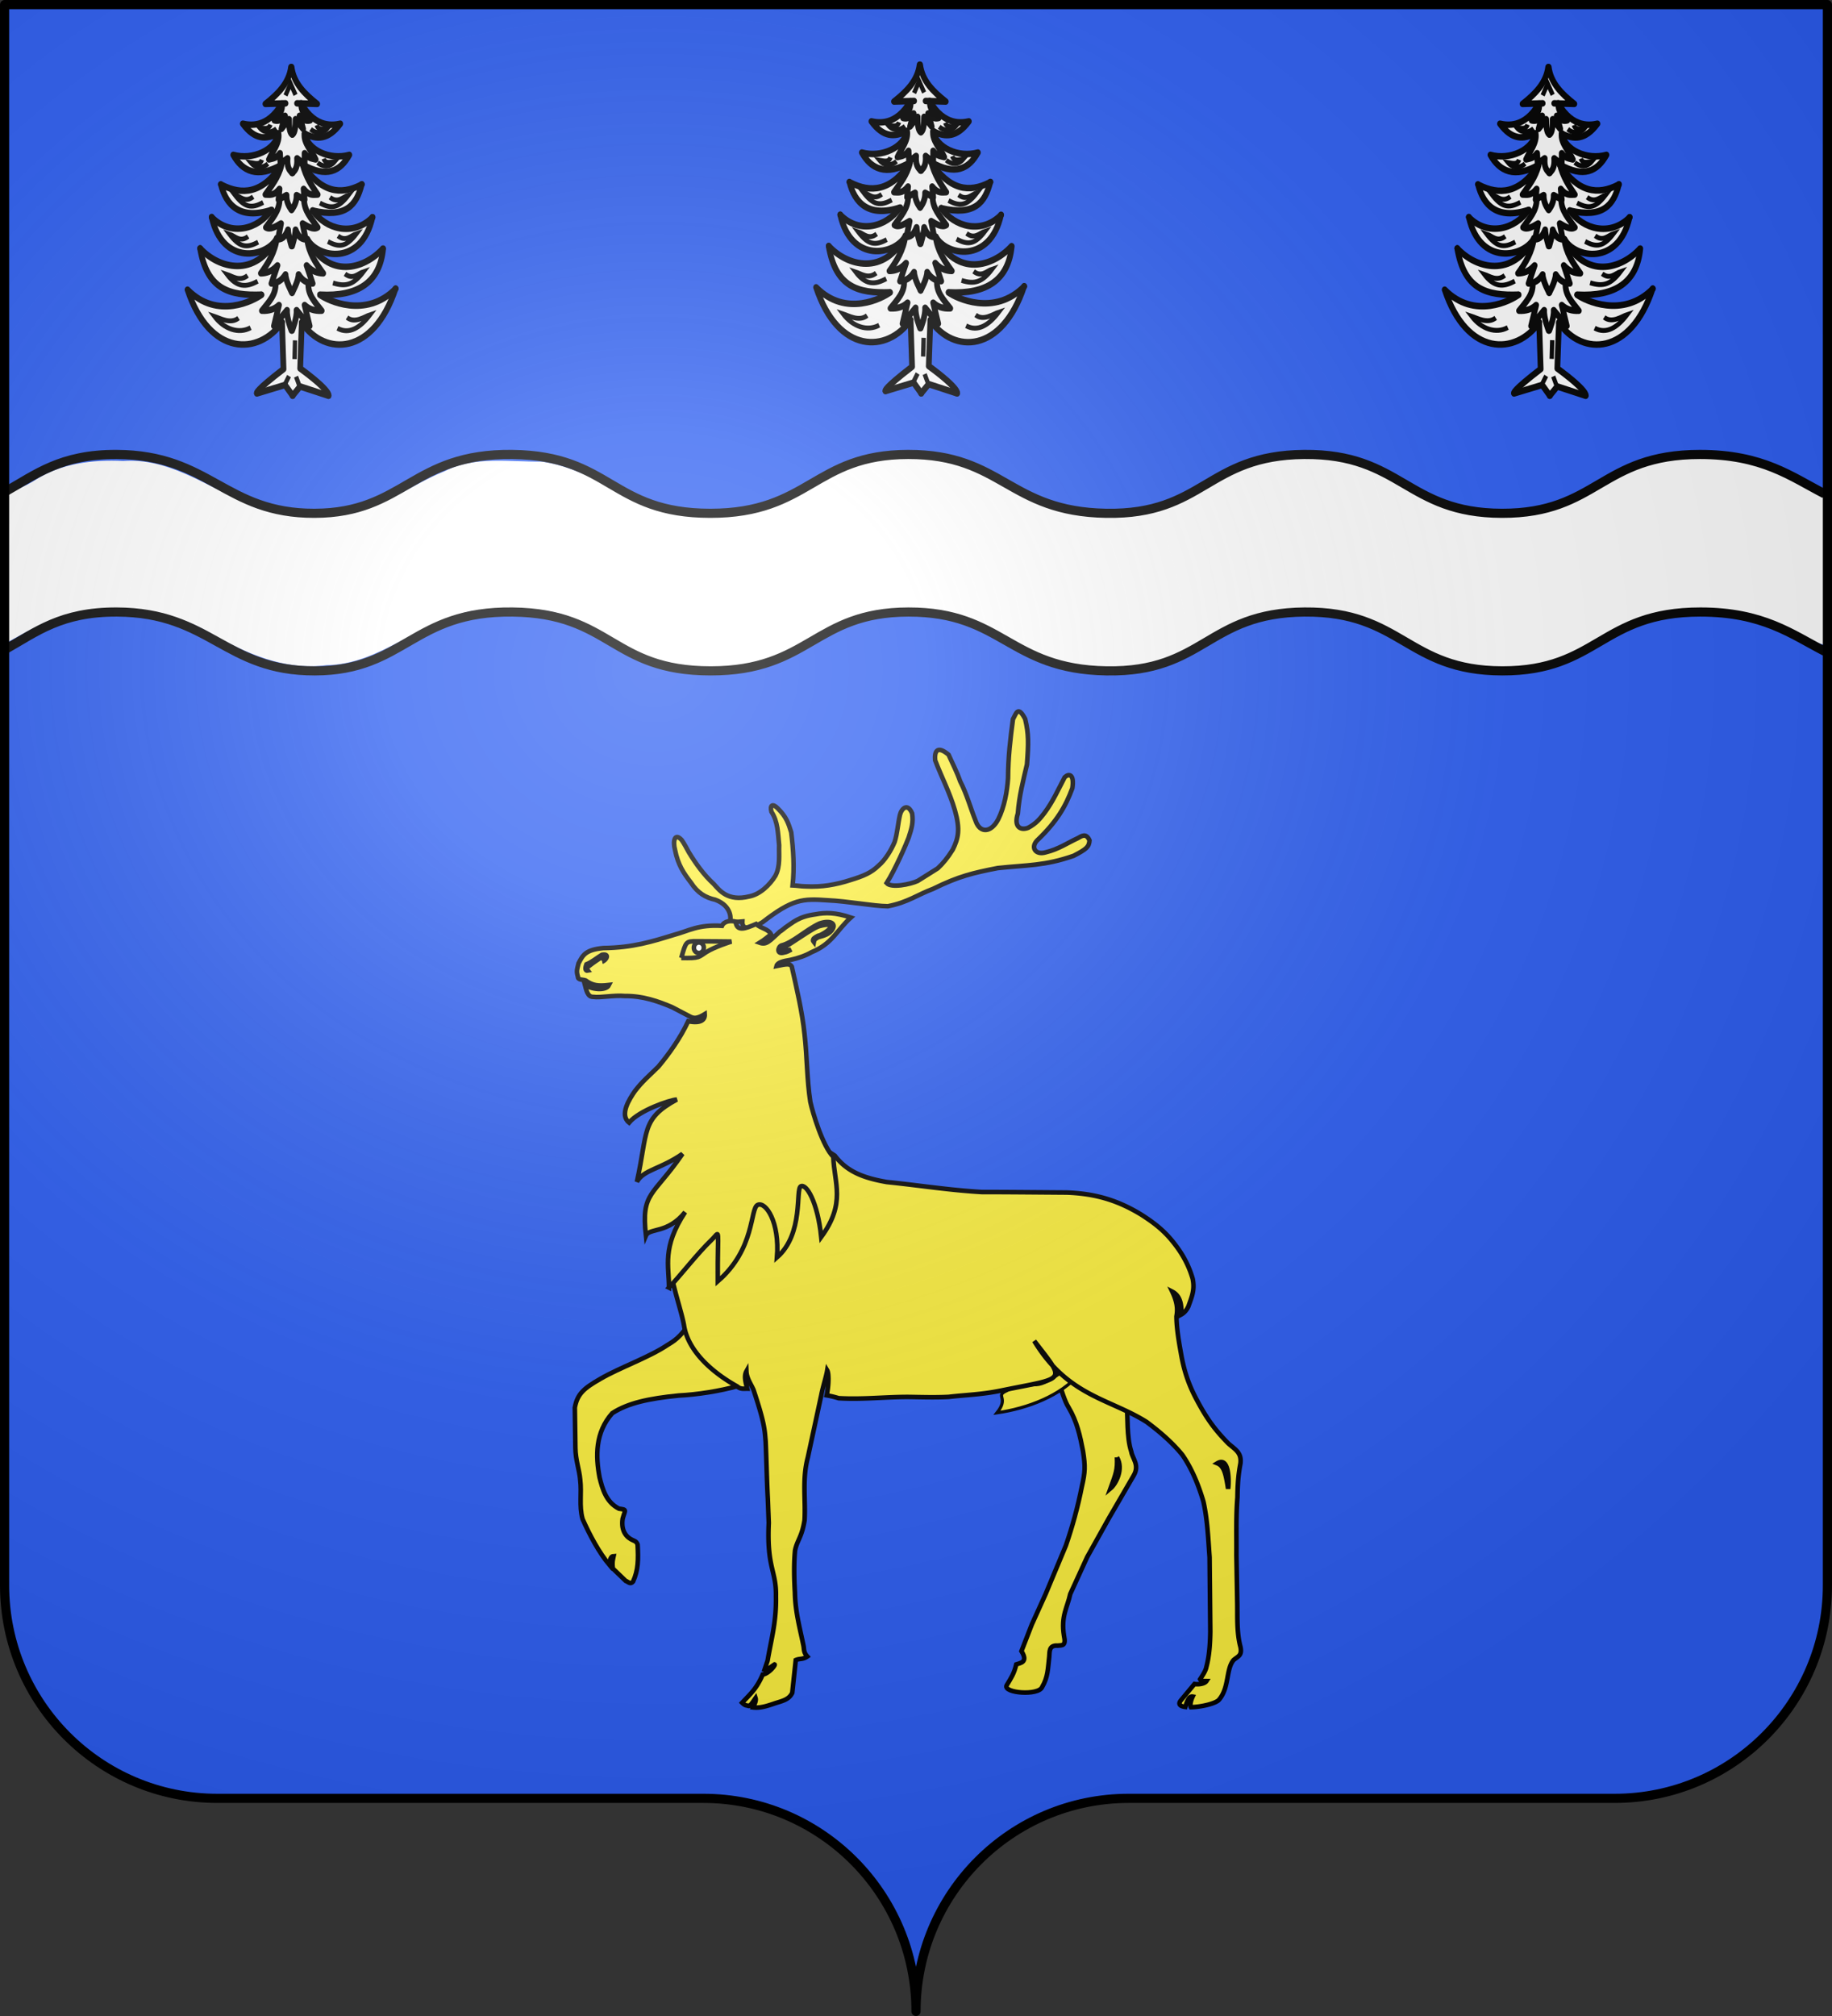 <svg xmlns="http://www.w3.org/2000/svg" xmlns:xlink="http://www.w3.org/1999/xlink" height="660" width="600" version="1.0"><rect width="100%" height="100%" fill="#333333" stroke="none"/><defs><radialGradient xlink:href="#a" id="b" gradientUnits="userSpaceOnUse" gradientTransform="matrix(1.551 0 0 1.35 -227.894 -51.264)" cx="285.186" cy="200.448" fx="285.186" fy="200.448" r="300"/><linearGradient id="a"><stop style="stop-color:white;stop-opacity:.314" offset="0"/><stop offset=".19" style="stop-color:white;stop-opacity:.251"/><stop style="stop-color:#6b6b6b;stop-opacity:.125" offset=".6"/><stop style="stop-color:black;stop-opacity:.125" offset="1"/></linearGradient></defs><g style="display:inline"><path style="fill:#2b5df2;fill-opacity:1;fill-rule:nonzero;stroke:none" d="M300 658.5c0-38.505 31.203-69.754 69.65-69.754h159.2c38.447 0 69.65-31.25 69.65-69.754V1.5H1.5v517.492c0 38.504 31.203 69.754 69.65 69.754h159.2c38.447 0 69.65 31.25 69.65 69.753z"/><path d="M296.348 148.627c-12.634-.565-25.695 7.06-36.326 12.965-13.716 7.332-29.037 8.426-43.996 4.64-13.3-3.898-24.69-13.254-38.657-15.105-10.545.134-21.89-1.9-31.652 3.102-11.723 4.661-22.166 13.543-35.056 14.551-10.798.428-22.16.653-31.834-4.862-12.317-5.567-24.326-14.031-38.48-13-10.02-.483-20.355.751-28.94 6.318-2.953 1.895-6.628 3.213-9.434 5.037-1.124 16.146-.342 32.397-.584 48.583 7.963-4.307 16.406-9.617 25.834-10.854 14.275-2.603 29.178-.017 41.705 7.257 11.484 6.634 24.38 12.38 37.982 10.514 17.67-.216 30.838-14.734 47.75-17.73 11.98-1.165 24.836-1.972 35.902 3.562 11.376 4.92 21.9 14.415 34.786 14.938 11.523 1.07 23.633-.022 33.8-6.058 11.474-5.605 23.544-13.482 36.908-12.483 9.664-.59 17.793 1.1 26.286 5.93 12.442 6.006 25.666 13.83 40.047 12.92 9.756.677 20.361-1.837 28.75-6.788 10.758-5.641 20.725-11.8 33.29-11.561 13.465-1.202 25.574 3.308 36.856 10.395 9.63 5.83 22.06 8.456 33.375 7.652 11.489.588 21.307-5.564 31.12-10.73 8.72-5.137 18.463-8.633 28.714-8.122 10.828-.51 20.864 1.213 30.416 6.595 3.973 1.689 9.245 4.016 13.063 4.959.575-16.174.847-32.446-.084-48.604-3.782-1.605-7.991-3.974-11.812-6.105-9.066-5.148-19.507-7.482-29.833-6.937-7.808-.48-17.026 1.178-23.919 5.06-12.232 5.371-22.764 15.467-36.852 14.215-9.362.367-19.103-.263-27.417-5.058-12.315-5.71-24.241-14.836-38.5-13.842-10.443-.413-21.914 1.669-30.924 7.1-10.24 5.625-19.876 11.792-31.97 11.328-13.47 1.136-25.451-2.689-36.856-9.751-9.999-6.105-21.675-10.84-33.458-10.031z" style="color:#000;fill:#fff;fill-opacity:1;fill-rule:nonzero;stroke:none;stroke-width:1px;marker:none;visibility:visible;display:inline;overflow:visible;enable-background:accumulate"/><path d="M597.598 161.69c-10.984-5.66-20.307-12.91-40.837-12.91-32.533 0-33.548 19.32-64.86 19.267-31.312-.053-32.846-19.536-64.767-19.268-31.91.269-32.814 19.803-64.828 19.268-32.015-.535-33.947-19.306-64.86-19.268-30.914.038-32.292 19.286-64.829 19.268-32.537-.018-32.453-18.872-64.829-19.268-32.894-.402-35.271 19.185-64.766 19.268-29.495.084-34.137-19.147-64.86-19.268-18.287-.073-26.383 6.534-36.564 12.265" style="fill:none;stroke:#000;stroke-width:2.997;stroke-linecap:butt;stroke-linejoin:miter;stroke-miterlimit:4;stroke-opacity:1;display:inline"/><path d="M597.698 213.274c-10.984-5.66-20.307-12.91-40.837-12.91-32.533 0-33.548 19.32-64.86 19.268-31.312-.053-32.846-19.537-64.767-19.268-31.91.268-32.814 19.803-64.828 19.268-32.015-.535-33.947-19.306-64.86-19.268-30.914.038-32.292 19.286-64.829 19.268-32.537-.018-32.453-18.872-64.829-19.268-32.894-.403-35.271 19.184-64.766 19.268-29.495.083-34.137-19.148-64.86-19.268-18.287-.073-26.383 6.534-36.564 12.264" style="fill:none;stroke:#000;stroke-width:2.997;stroke-linecap:butt;stroke-linejoin:miter;stroke-miterlimit:4;stroke-opacity:1;stroke-dasharray:none;display:inline"/><path style="color:#000;fill:none;stroke:none;stroke-width:1.5;marker:none;visibility:visible;display:inline;overflow:visible;enable-background:accumulate" d="M295.348 150.752c-12.799-.583-23.965 6.285-34.75 12.187-13.666 7.153-30.123 8.158-44.927 4.423-13.342-3.938-24.332-14.237-38.323-16.11-10.737.106-22.27-1.915-32.178 3.351-12.815 5.284-24.635 15.477-39.26 14.403-9.529.513-19.297-.486-27.747-5.271-12.063-5.513-23.93-13.712-37.815-12.692-9.984-.482-20.31.745-28.878 6.297-2.937 1.92-6.696 3.173-9.414 5.1-.958 16.105-.466 32.441-.437 48.478 11.24-7.756 24.618-12.666 38.416-11.958 15.288-.49 28.354 8.271 41.584 14.583 11.756 5.414 25.6 5.624 37.813 1.73 14.241-5.55 27.08-16.51 43.103-16.027 9.999-.472 20.345-.08 29.356 4.826 10.82 4.95 20.763 12.846 33.144 13.346 11.71 1.123 24.016.219 34.308-6.012 11.437-5.679 23.008-13.363 36.38-12.201 9.451-.583 19.024.916 27.349 5.622 12.456 6.034 25.092 13.85 39.505 12.904 9.659.664 19.184-1.89 27.5-6.771 10.743-5.623 21.775-12.157 34.332-11.915 13.716-1.296 27.042 3.567 38.525 10.732 9.713 5.892 21.013 8.842 32.372 7.96 17.235.415 30.338-12.85 46.25-17.214 10.442-1.92 21.384-1.864 31.813.104 8.675 2.104 16.553 7.36 24.479 10.604.578-16.153.843-32.404-.084-48.542-4.97-1.825-10.336-4.48-15.291-6.896-11.626-6.019-25.123-4.917-37.75-4.354-15.177 3.123-27.146 15.095-42.563 17.375-11.494.27-23.774 1.496-34.166-4.553-12.281-5.693-24.21-14.478-38.438-13.488-10.403-.415-20.876 1.663-29.861 7.08-10.232 5.612-20.94 11.816-33.034 11.347-13.703 1.207-27.251-2.904-38.834-10.094-9.855-5.958-20.927-9.11-32.48-8.354z"/></g><g style="display:inline"><path d="M99.331 16.817c-.36.368-.413.976-.655 1.437-1.203 2.754-3.492 4.818-5.828 6.622-.245.262-.79.46-.675.898.122.457.702.302 1.05.305a187.95 187.95 0 0 1 3.458-.085c-.231.33-.046.783-.158 1.162-.185 1.2-1.048 2.116-1.79 3.02-.257.334.13.788.51.678.85-.093 1.571-.634 2.177-1.205-.15.624-.405 1.225-.524 1.855 0 .434.586.538.819.218.373-.36.701-.806 1.071-1.146.056 1.248.002 2.573.582 3.718.127.365.64.521.888.187.707-.996.617-2.288.707-3.449.02-.214-.026-.648.206-.275.376.375.658.859 1.114 1.137.396.158.716-.32.523-.661-.15-.527-.318-1.051-.463-1.574.665.604 1.486 1.253 2.437 1.185.39-.088.404-.62.108-.828-.921-.892-1.936-1.905-2.055-3.26.06-.233-.195-.713-.017-.751 1.298.022 2.595.078 3.892.08.39-.057.47-.593.132-.78-2.22-1.672-4.426-3.492-5.827-5.94-.454-.738-.727-1.558-1.06-2.35a.434.434 0 0 0-.622-.198z" style="fill:#fff;stroke:none;display:inline" transform="matrix(1.028 0 0 1.16 -6.949 3.8)"/><path d="M96.138 26.81c-.48.154-.696.692-1.045 1.024-1.615 1.901-3.806 3.378-6.288 3.852-1.221.26-2.498.195-3.739.11-.421.027-.504.59-.191.82 1.377 1.366 3.052 2.616 5.035 2.855 1.677.248 3.379-.117 4.922-.776.194-.075.393-.175.586-.23.147 1.172-.17 2.346-.743 3.364-.568 1.117-1.317 2.13-1.897 3.238-.132.393.292.67.64.532.843-.19 1.672-.551 2.251-1.215.189-.244.278-.197.25.115.07.635.029 1.29.179 1.913.242.404.7.136.977-.068.4-.247.78-.529 1.193-.755.037 1.12.01 2.386.812 3.278.273.258.53.798.972.61.918-.647 1.395-1.785 1.398-2.891.015-.33.011-.67.041-.994.625.384 1.166.904 1.815 1.24.416.089.605-.366.56-.708.021-.64-.009-1.317.024-1.933.583.654 1.336 1.16 2.201 1.343.305.1.779.182.896-.22.051-.433-.369-.747-.554-1.105-.948-1.415-2.122-2.764-2.535-4.458-.09-.407-.082-.827-.038-1.237 1.508.73 3.182 1.177 4.868 1.06 1.863-.1 3.58-1.068 4.958-2.276.34-.337.752-.633.979-1.06.05-.443-.456-.54-.787-.427-1.083.061-2.185.077-3.254-.088-2.554-.468-4.836-1.966-6.481-3.942-.273-.259-.526-.79-.982-.609-.335.168-.25.63-.055.9.557 1.025 1.51 1.806 2.295 2.599-.747.19-1.518-.029-2.163-.414-.275-.21-.759-.03-.727.312.12.577.357 1.167.502 1.756.048.193.235.656-.039.285-.511-.521-.942-1.133-1.501-1.601-.398-.155-.638.218-.628.588-.131 1.008-.092 2.152-.814 2.957-.142.2-.34-.022-.433-.153-.635-.907-.567-2.07-.733-3.115-.079-.34-.576-.42-.777-.115-.508.529-.975 1.096-1.478 1.63.174-.73.485-1.482.615-2.192.044-.4-.487-.52-.762-.321-.6.333-1.288.568-1.978.404-.265.006.048-.186.11-.28.89-.885 1.802-1.899 2.02-3.176a.428.428 0 0 0-.477-.425z" style="fill:#fff;stroke:none;display:inline" transform="matrix(1.028 0 0 1.16 -6.949 3.8)"/><path d="M104.815 37.294c-.38.298-.036.739.161 1.026.72 1.12 1.595 2.153 2.212 3.33-.965-.185-1.98-.388-2.74-1.058-.314-.259-.758.05-.713.427-.021.778-.052 1.57.01 2.342.148.376.64.432.967.61 1.776.747 3.682 1.309 5.628 1.334 2.347.041 4.626-1.044 6.197-2.766.39-.456.847-.893 1.081-1.452.088-.356-.32-.614-.625-.473-1.413.235-2.881.227-4.311.086-2.628-.35-5.253-1.322-7.16-3.221-.192-.18-.444-.345-.707-.185zM94.611 36.652c-.514.25-.825.786-1.271 1.139-2.02 1.792-4.698 2.667-7.343 2.95-1.367.085-2.76.09-4.102-.167-.444.005-.52.584-.23.838 1.433 1.966 3.568 3.494 6.008 3.855 1.052.15 2.132.112 3.183-.021 1.768-.297 3.485-.886 5.085-1.687.434-.22.224-.74.223-1.115-.06-.568-.018-1.166-.147-1.72-.133-.376-.607-.274-.826-.04-.73.605-1.699.787-2.61.962.76-1.513 1.846-2.853 2.51-4.415.125-.304-.153-.657-.48-.579z" style="fill:#fff;stroke:none;display:inline" transform="matrix(1.028 0 0 1.16 -6.949 3.8)"/><path d="M101.585 41.799c-.331.31-.173.823-.277 1.225-.079.87-.524 1.669-1.17 2.248-.111.072-.243.361-.367.152-.664-.602-1.2-1.371-1.293-2.278-.112-.433.014-.953-.285-1.317-.419-.247-.78.214-1.127.385-.317.24-.918.491-.751.99.083.4-.207.786-.294 1.167-.88 2.492-2.62 4.522-4.201 6.593-.296.275-.101.82.315.802 1.084.047 2.216-.23 3.023-.99.194-.166.365-.348.548-.52-.037.77-.2 1.536-.178 2.306.117.389.584.335.853.147.53-.224 1.089-.573 1.594-.743.05.82.163 1.655.535 2.403.23.476.491.973.858 1.347.37.298.734-.128.893-.435.518-.82.921-1.727 1.007-2.702.033-.2.037-.434.055-.618.662.269 1.273.668 1.952.898.348.058.554-.316.474-.63-.045-.659-.125-1.315-.18-1.973.704.692 1.523 1.382 2.552 1.455.468.022.954.13 1.412.015.366-.258.089-.679-.14-.922-1.671-2.173-3.15-4.533-3.975-7.157-.062-.238-.238-.443-.327-.656.06-.563-.606-.78-.945-1.091-.16-.137-.366-.2-.561-.101z" style="fill:#fff;stroke:none;display:inline" transform="matrix(1.028 0 0 1.16 -6.949 3.8)"/><path d="M101.411 52.022c-.384.275-.219.809-.366 1.202a6.305 6.305 0 0 1-1.4 2.653c-.895-.963-1.424-2.244-1.549-3.545-.077-.393-.552-.402-.815-.183-.49.288-1.072.446-1.498.827-.117.627-.087 1.282-.303 1.896-.623 2.082-2.175 3.67-3.472 5.352-.197.24-.469.583-.195.877.4.265.932.148 1.382.098 1.06-.213 1.994-.818 2.975-1.222-.25 1.307-.543 2.61-.812 3.909-.022.39.44.529.738.374 1.141-.296 1.833-1.367 2.347-2.351.098-.157.046.256.088.347.191 1.049.404 2.108.785 3.106.166.393.765.323.852-.09.368-1.12.642-2.277.795-3.445.517 1.001 1.197 2.115 2.355 2.429.331.147.83-.048.757-.467-.278-1.268-.57-2.539-.794-3.813 1.032.444 2.02 1.088 3.147 1.243.395-.011.86.107 1.195-.155.336-.407-.174-.782-.39-1.103-1.359-1.695-2.928-3.394-3.393-5.582-.136-.458-.053-.96-.229-1.402-.586-.384-1.251-.651-1.878-.97-.108.001-.221-.043-.322.015z" style="fill:#fff;stroke:none;display:inline" transform="matrix(1.028 0 0 1.16 -6.949 3.8)"/><path d="M104.235 45.042c-.397.228-.16.697 0 .995.911 1.982 2.249 3.721 3.516 5.482.081.176-.371.066-.518.114-.95.072-1.933-.101-2.707-.692-.241-.177-.646-.419-.876-.097-.207.357-.009.796-.022 1.186.04.47.135.951-.002 1.412-.006 1.133.43 2.232.986 3.204.915 1.547 2.155 2.862 3.236 4.288-.522.296-1.162.195-1.727.115-.84-.178-1.582-.654-2.382-.937-.382-.068-.575.38-.428.688.23 1.074.436 2.157.704 3.22.083.244.365.326.581.299 1.361 2.034 3.663 3.237 5.989 3.813 3.527.88 7.5.156 10.306-2.212 2.09-1.72 3.466-4.17 4.247-6.734.048-.391-.452-.591-.723-.337-1.458 1.018-3.085 1.802-4.832 2.157-1.37.318-2.796.252-4.188.163-3.354-.43-6.556-2.131-8.724-4.745-.249-.23.088-.113.255-.086 1.749.38 3.542.566 5.337.518 2.395.008 4.902-.67 6.68-2.34 1.385-1.305 2.258-3.059 2.828-4.85.123-.39-.342-.726-.683-.517-1.46.585-2.99 1.04-4.558 1.23-1.53.045-3.099.113-4.57-.383-2.706-.782-5.011-2.528-6.907-4.562-.224-.204-.47-.549-.818-.392z" style="fill:#fff;stroke:none;display:inline" transform="matrix(1.028 0 0 1.16 -6.949 3.8)"/><path d="M100.996 62.439c-.401.197-.338.799-.487 1.193-.24.847-.439 1.726-.781 2.527-.159-.165-.173-.485-.274-.703-.307-.912-.5-1.852-.786-2.77-.141-.335-.64-.306-.802.016-.545.823-1.436 1.543-2.473 1.537-.372-.12-.684.197-.668.563-.614 3.006-2.269 5.698-4.122 8.109-.223.252-.464.656-.12.915.425.176.899-.06 1.33-.129 1.188-.309 2.273-.947 3.167-1.785-.496 1.474-1.116 2.91-1.58 4.395-.051.421.442.557.761.419 1.426-.276 2.663-1.178 3.515-2.332.158 1.452.865 2.776 1.529 4.058.151.282.365.732.761.56.35-.18.442-.638.647-.953.595-1.154 1.138-2.363 1.318-3.66.769 1.05 1.861 1.899 3.135 2.238.345.063.829.298 1.069-.075.177-.377-.154-.755-.228-1.122-.424-1.179-.891-2.365-1.294-3.534 1.17 1.079 2.664 1.862 4.268 1.981.43.006.546-.576.244-.821-1.164-1.413-2.245-2.923-3.08-4.559-.64-1.263-1.115-2.612-1.35-4-.192-.473-.772-.205-1.162-.33-.879-.175-1.536-.832-2.013-1.555a.489.489 0 0 0-.524-.183z" style="fill:#fff;stroke:none;display:inline" transform="matrix(1.028 0 0 1.16 -6.949 3.8)"/><path d="M94.165 65.736c-1.545 1.011-3.227 3.237-4.875 4.12a12.238 12.238 0 0 1-7.36 1.825c-3.746.066-7.256-1.592-10.21-3.76-.626-.467-1.07.398-.755.92.977 3.802 3.167 7.557 6.838 9.277 3.635 1.857 7.81 1.786 11.787 1.833.736-.006-.29.39-.492.528-5.27 2.778-11.768 3.58-17.376 1.35-1.446-.514-2.65-1.53-4.012-2.173-.955.063-.287 1.164-.064 1.628 2.293 4.87 5.847 9.481 10.934 11.592 3.028 1.323 6.53 1.384 9.7.545 3.112-.832 5.711-2.841 7.935-5.105.7-.876.275.788.426 1.16.1 3.818.37 7.67.339 11.47-2.478 1.888-5.244 3.498-7.46 5.72-.357.722.636.82 1.1.58 2.314-.473 4.605-1.294 6.89-1.685.929.773 1.463 1.966 2.42 2.67 1.021-.53 1.607-1.694 2.595-2.32 2.667.803 5.353 1.615 8.065 2.22.907-.31.033-1.187-.385-1.525-2.38-2.214-5.121-3.98-7.74-5.885.078-4.3.26-8.604.555-12.895.758.279 1.028-.758.43-1.135-.549-.55-1-1.366-1.775-1.59-.769.312-.595 1.443-.905 2.09-.319.889-.457 1.908-1.03 2.635-.496-.336-.523-1.153-.79-1.69-.357-.958-.432-2.01-.9-2.92-.796-.35-1.242.803-1.806 1.18-.645.629-1.44 1.638-2.034 2.03.292-1.499.793-2.967 1.11-4.465-.316-.886-1.333-.032-1.93.075-.977.304-2.002.354-3.02.325 1.482-1.978 3.67-3.713 4.085-6.28.276-.78.04-1.678-.965-1.38-.26-.216.265-.945.314-1.33.16-.809 1.282-2.048.971-2.87-.82-.35-1.976.972-2.805 1.035-.593.141-1.471.4-1.94.235 1.573-2.138 3.246-4.339 4.13-6.875.064-.309.318-1.269.005-1.16z" style="fill:#fff;stroke:none;display:inline" transform="matrix(1.028 0 0 1.16 -6.949 3.8)"/><path d="M95.023 45.082c-1.092.967-2.058 2.078-3.257 2.924-2.037 1.484-4.527 2.49-7.085 2.521-2.325.073-4.613-.538-6.748-1.413-.354-.158-.756.233-.575.588.808 2.346 2.22 4.6 4.402 5.881 1.76 1.051 3.844 1.46 5.878 1.377 1.844.01 3.669-.364 5.438-.851-.957 1.14-2.065 2.167-3.326 2.957-1.655 1.076-3.562 1.767-5.515 2.045-2.266.286-4.626.028-6.7-.954a11.86 11.86 0 0 1-2.392-1.38c-.363-.228-.784.215-.603.58.95 3.092 2.904 6 5.785 7.579 2.485 1.385 5.481 1.737 8.248 1.122 2.118-.452 4.195-1.417 5.688-3.016.303-.301.497-.705.752-1.03.519-.028.543-.66.652-1.043.165-.817.386-1.634.496-2.456.018-.4-.483-.507-.756-.296-1.028.456-2.089 1.06-3.25.904a1.853 1.853 0 0 1-.564-.197c1.318-1.755 2.96-3.333 3.787-5.405.246-.68.48-1.404.438-2.133-.036-.23-.343-.294-.235-.549.025-.61.161-1.224.143-1.83-.043-.384-.53-.433-.77-.191-.664.497-1.462.843-2.301.825-.388.011-.776-.015-1.163-.04 1.434-1.973 3.137-3.79 4.14-6.042.115-.356-.284-.674-.607-.477z" style="fill:#fff;stroke:none;display:inline" transform="matrix(1.028 0 0 1.16 -6.949 3.8)"/><path d="M105.015 65.59c-.413.786.996 2.804 1.28 3.51.93 1.685 2.167 3.169 3.295 4.72-1.414.074-2.694-.565-3.975-1.034-.917.043-.29 1.201-.14 1.685.254.741.551 1.467.755 2.225-.673-.155-1.331.343-1.15 1.065.185 2.651 2.336 4.55 3.89 6.51a8.07 8.07 0 0 1-4.17-.68c-.8-.27-.743.79-.475 1.24.286 1.196.743 2.588.9 3.67-.51-.395-1.272-1.584-1.95-.84-.119.976.953 1.604 1.515 2.265 2.956 2.628 6.894 4.361 10.9 3.995 5.083-.028 9.525-3.326 12.51-7.21 1.563-2.087 2.96-4.371 3.83-6.825-.109-.857-1.079-.216-1.447.058-3.603 2.438-8.044 3.338-12.373 2.912a22.264 22.264 0 0 1-9.155-2.735c-.171-.241 1.063-.055 1.4-.13 4.906-.02 10.296-.614 14.08-4.055 2.235-1.976 3.736-4.824 4.025-7.785-.494-.834-1.355.247-1.928.484-3.957 2.842-9.268 4.393-14.002 2.666-2.497-.74-4.365-2.62-6.21-4.355-.242-.194-1.105-1.599-1.405-1.355z" style="fill:none;stroke:none;display:inline" transform="matrix(1.028 0 0 1.16 -6.949 3.8)"/><path d="M102.07 75.04c-.76.53-.754 1.66-1.265 2.41-.319.546-.646 1.484-1.035 1.786-.84-1.268-1.28-2.724-2.02-4.025-.935-.561-1.549.865-2.405 1.04-1.221.324-.691 1.88-1.165 2.755-.597 1.849-2.141 3.128-3.16 4.71-.054.995 1.278.641 1.87.49.953-.23 1.837-.663 2.635-1.215-.181 1.417-.983 3.176-.95 4.605.674.626 1.324-.963 1.82-1.316.564-.519 1.22-1.44 1.795-1.71.108 1.48.757 3.602 1.475 4.906.6.674.82-.86.9-1.435.42-1.11.568-2.417.74-3.5 1.118.833 2.253 2.562 3.52 3.195.847-.308-.297-1.69-.32-2.3-.172-.782-.523-1.735-.55-2.425 1.315.868 2.995 1.645 4.575 1.25.244-.894-1.007-1.474-1.38-2.222-1.264-1.436-2.048-3.253-2.16-5.163-.309-.74-1.323-.683-1.8-1.305-.323-.243-.683-.588-1.12-.53z" style="fill:#fff;stroke:none;display:inline" transform="matrix(1.028 0 0 1.16 -6.949 3.8)"/><path d="M105.135 65.607c-.486.433.274 1.65.433 2.12.874 2.124 2.316 3.934 3.717 5.734.301.296.248.444-.16.35-1.269-.08-2.484-.58-3.575-1.232-.417-.207-.798.303-.555.673.389 1.147.892 2.315 1.233 3.455-.447.022-1.239-.308-1.305.36.024 1.697.783 3.279 1.832 4.58.71.964 1.57 1.797 2.298 2.74-1.44.054-2.894-.164-4.178-.84-.344-.239-.903-.098-.825.392.364 1.494.886 3.166 1.173 4.548-.483-.403-.814-.996-1.37-1.295-.445.069-1.12.58-.723 1.062 1.918 2.24 4.376 4.076 7.19 5.03 4.03 1.45 8.651.82 12.28-1.402 4.4-2.634 7.402-7.058 9.405-11.685.209-.326.279-.932-.25-.968-.702.214-1.212.826-1.873 1.144a18.475 18.475 0 0 1-10.17 2.577c-3.658-.086-7.267-1.05-10.517-2.726-.335-.156-.35-.266.075-.217 3.98.036 8.102-.108 11.781-1.784 3.23-1.32 5.827-4.068 6.936-7.379.294-.963.66-1.947.678-2.957-.09-.48-.687-.405-.932-.1-2.869 2.305-6.338 3.972-10.04 4.192-2.045.086-4.122-.166-5.988-1.047-2.275-1-4.105-2.727-5.665-4.618-.174-.178-.666-.849-.905-.707z" style="fill:#fff;stroke:none;display:inline" transform="matrix(1.028 0 0 1.16 -6.949 3.8)"/><g style="fill:none;stroke:#000;stroke-width:5.725;stroke-linecap:round;stroke-miterlimit:4;stroke-opacity:1;stroke-dasharray:none;display:inline"><path d="M372.5 277c-22.032 59.143-70.006 59.678-93.167 30.333" style="fill:none;stroke:#000;stroke-width:5.725;stroke-linecap:round;stroke-linejoin:round;stroke-miterlimit:4;stroke-opacity:1;stroke-dasharray:none;display:inline" transform="matrix(.329 0 0 .371 6.985 -8.278)"/><path d="M372.716 277.05c-29.867 26.99-68.138 10.204-75.265 5.531" style="fill:none;stroke:#000;stroke-width:5.725;stroke-linecap:round;stroke-linejoin:round;stroke-miterlimit:4;stroke-opacity:1;stroke-dasharray:none" transform="matrix(.329 0 0 .371 6.985 -8.278)"/><path d="M178 241.5c6.845 36.441 29.458 41.827 60.833 40.833h0" style="fill:none;stroke:#000;stroke-width:5.725;stroke-linecap:round;stroke-linejoin:miter;stroke-miterlimit:4;stroke-opacity:1;stroke-dasharray:none" transform="matrix(.329 0 0 .371 6.985 -8.278)"/><path style="fill:none;stroke:#000;stroke-width:5.725;stroke-linecap:round;stroke-linejoin:round;stroke-miterlimit:4;stroke-opacity:1;stroke-dasharray:none;display:inline" d="m279.203 306.7-1.602 40.749c30.896 20.147 28.294 24.018 28.294 24.018" transform="matrix(.329 0 0 .371 6.985 -8.278)"/><path d="M359.833 241.833c-18.577 17.876-53.913 27.344-75-8.166M248.833 207.667C235.78 224.527 208.73 231.283 189.5 214M290 208c13.054 16.86 40.438 23.283 59.667 6" style="fill:none;stroke:#000;stroke-width:5.725;stroke-linecap:round;stroke-linejoin:miter;stroke-miterlimit:4;stroke-opacity:1;stroke-dasharray:none" transform="matrix(.329 0 0 .371 6.985 -8.278)"/><path style="fill:none;stroke:#000;stroke-width:5.725;stroke-linecap:round;stroke-linejoin:round;stroke-miterlimit:4;stroke-opacity:1;stroke-dasharray:none;display:inline" d="M279.5 167c18.756 25.51 38.415 27.554 58.5 18.5l1-.5" transform="matrix(.329 0 0 .371 6.985 -8.278)"/><path d="M278.5 113.5c14.334 22.42 32.666 19.245 39 18-11.833 14.287-23.667 14.236-35.5 8.667m0-.167c2.618 14.843 25.216 23.818 44.5 19-9.073 14.519-22.805 20.566-46.5 8.5m58.833 17.5c-5.12 18.311-15.768 29.988-48.666 23.167M349.5 214c-10.814 43.297-54.754 36.154-65 19.167m75.667 8.5c-3.211 29.698-24.96 42.521-62.834 40.667" style="fill:none;stroke:#000;stroke-width:5.725;stroke-linecap:round;stroke-linejoin:round;stroke-miterlimit:4;stroke-opacity:1;stroke-dasharray:none" transform="matrix(.329 0 0 .371 6.985 -8.278)"/><path style="fill:none;stroke:#000;stroke-width:5.725;stroke-linecap:round;stroke-linejoin:round;stroke-miterlimit:4;stroke-opacity:1;stroke-dasharray:none;display:inline" d="m274.5 113.5 20 .5c-12.567-8.8-23.48-18.427-25.5-32.5" transform="matrix(.329 0 0 .371 6.985 -8.278)"/><path style="fill:none;stroke:#000;stroke-width:5.725;stroke-linecap:round;stroke-linejoin:round;stroke-miterlimit:4;stroke-opacity:1;stroke-dasharray:none" d="M285.833 272c-.945 10.315 6.404 16.754 13.167 24.5-7 .333-12.667-1.333-17-5l5 18.5-13-14c.63 6.71-4.5 18-4.5 18" transform="matrix(.329 0 0 .371 6.985 -8.278)"/><path style="fill:none;stroke:#000;stroke-width:5.725;stroke-linecap:round;stroke-linejoin:round;stroke-miterlimit:4;stroke-opacity:1;stroke-dasharray:none" d="M284.5 233.333c1.857 12.65 8.887 21.46 16 30.167-5.5-.15-11-1.552-16.5-7l6 16c-5.264-.277-10.066-2.402-14-8-.078 5.837-6.5 16.167-6.5 16.167M281.5 198c-.28 10.245 7.487 17.272 13.5 25-4.108 2.4-9.6-.733-15-3.5l3 14c-5.272.047-8.056-4.162-10-8.5-.087 4.833-3.5 14.5-3.5 14.5" transform="matrix(.329 0 0 .371 6.985 -8.278)"/><path style="fill:none;stroke:#000;stroke-width:5.725;stroke-linecap:round;stroke-linejoin:round;stroke-miterlimit:4;stroke-opacity:1;stroke-dasharray:none" d="M280 167c3.26 11.61 9.14 19.29 15 27-4.328.028-8.4 1.33-14-5l1 9.5-8-4c.252 5.55-2.409 10.112-5 13" transform="matrix(.329 0 0 .371 6.985 -8.278)"/><path style="fill:none;stroke:#000;stroke-width:5.725;stroke-linecap:round;stroke-linejoin:round;stroke-miterlimit:4;stroke-opacity:1;stroke-dasharray:none" d="M282 140c-1.424 8.481 7.455 15.761 11 23-3.667-.94-7.333-.79-11-5.5v10l-7.5-5.5c.65 7.421-1.673 10.881-5 13" transform="matrix(.329 0 0 .371 6.985 -8.278)"/><path d="M259.5 113.5c.856 6.678-3.113 10.944-7.5 15 2.99.707 6.191.568 10.5-4L259 136l7.5-8.5c.045 5.933.331 11.503 3 13.5m-13.5-1c1.424 8.481-5.955 15.761-9.5 23 3.667-.94 7.333-.79 11-5.5l.5 9.167 7-4.667c-.65 7.421 1.673 10.881 5 13m-11-7.167c-3.26 11.611-10.14 18.458-16 26.167 4.328.028 8.4 1.33 14-5l-1 9.5 8-4c-.252 5.55 2.409 10.112 5 13m-12-9.5c.28 10.245-7.487 17.272-13.5 25 4.108 2.4 9.6-.733 15-3.5l-3 14c5.272.047 8.056-4.162 10-8.5.087 4.833 3.5 14.5 3.5 14.5m-14.667-7.167c-1.857 12.65-8.72 22.46-15.833 31.167 5.5-.15 11-1.552 16.5-7l-6 16c5.264-.277 10.066-2.402 14-8 .078 5.837 6.5 16.167 6.5 16.167M253 272c.945 10.315-6.737 16.754-13.5 24.5 7 .333 12.667-1.333 17-5l-5 18.5 13-14c-.63 6.71 4.5 18 4.5 18m-6-200.5-20 .5c12.567-8.8 23.48-18.427 25.5-32.5m-9 32c-14.334 22.42-32.666 19.245-39 18 11.833 14.287 23.333 14.07 35.167 8.5m.333-.167c-2.618 14.843-25.716 23.985-45 19.167 9.073 14.519 24.139 20.9 47.833 8.833m0 .167c-18.756 25.51-39.248 26.554-59.333 17.5l-1-.5m.167 0c5.12 18.311 18.934 31.654 50.5 22.5m-59.667 6.333c10.814 43.298 54.754 35.654 65 18.667m-76.5 9c18.577 17.875 55.246 26.51 76.333-9M270 371.5l7.5-8.167 28.167 8.167m-46.167-65L261 348c-28.937 19.712-26.5 21.167-26.5 21.167m-69.05-91.216c29.868 26.99 66.472 9.204 73.6 4.53M165.5 278c22.032 59.143 71.006 58.011 94.167 28.667" style="fill:none;stroke:#000;stroke-width:5.725;stroke-linecap:round;stroke-linejoin:round;stroke-miterlimit:4;stroke-opacity:1;stroke-dasharray:none;display:inline" transform="matrix(.329 0 0 .371 6.985 -8.278)"/><path style="fill:none;stroke:#000;stroke-width:5.725;stroke-linecap:round;stroke-linejoin:round;stroke-miterlimit:4;stroke-opacity:1;stroke-dasharray:none" d="M278.833 113.833c-.856 6.678 4.28 10.61 8.667 14.667-2.99.707-6.191.568-10.5-4l3.5 11.5-7.5-8.5c-.045 5.933-.331 11.503-3 13.5m.167 230.5L262.5 362l-28 7.5" transform="matrix(.329 0 0 .371 6.985 -8.278)"/></g><path d="m97.72 23.666 1.6-3.36 1.6 3.2M92.92 31.91c-.558 1.497-2.116.996-3.52.8 1.741 1.869 4.04 1.415 5.44.32M107.64 32.07c.558 1.497 2.116.996 3.52.8-1.741 1.869-4.04 1.415-5.44.32M90.2 41.83c-.558 1.497-2.116.996-3.52.8 1.741 1.869 4.04 1.415 5.44.32M109.88 41.51c.558 1.497 2.116.996 3.52.8-1.741 1.869-4.04 1.415-5.44.32M90.6 53.86c-3.733 1.836-6.027 1.384-9.12-2.24 1.766.514 3.385 2.43 5.92.64M108.68 54.02c3.733 1.836 6.027 1.384 9.12-2.24-1.766.514-3.385 2.43-5.92.64M89 65.06c-3.733 1.836-6.027 1.384-9.12-2.24 1.766.514 3.385 2.43 5.92.64M111.24 64.9c3.733 1.836 6.027 1.384 9.12-2.24-1.766.514-3.385 2.43-5.92.64M88.84 76.1c-3.733 1.836-6.667 1.704-9.76-1.92 1.766.514 4.025 2.11 6.56.32M112.84 76.58c4.213 1.196 6.667.424 9.76-3.2-1.766.514-3.385 2.43-5.92.64M86.6 89.22c-3.733 1.836-8.427.424-11.52-3.2 1.766.514 5.145 2.27 7.68.48M114.28 89.38c3.733 1.836 7.307-.216 10.4-3.84-1.766.514-4.825 2.59-7.36.8M100.76 92.786l-.16 5.28M97.4 105.426l1.44-2.56M102.2 105.746l-1.12-2.72" style="fill:none;stroke:#000;stroke-width:1.374;stroke-linecap:butt;stroke-linejoin:miter;stroke-miterlimit:4;stroke-opacity:1;stroke-dasharray:none" transform="matrix(1.028 0 0 1.16 -6.949 3.8)"/><g style="display:inline"><path d="M268.035 85.097c-1.123 1.149-1.29 3.048-2.047 4.49-3.759 8.607-10.914 15.056-18.213 20.692-.766.819-2.47 1.44-2.111 2.808.382 1.428 2.196.944 3.282.952a587.34 587.34 0 0 1 10.808-.265c-.725 1.033-.144 2.447-.495 3.63-.579 3.752-3.276 6.614-5.594 9.437-.803 1.046.407 2.463 1.594 2.12 2.658-.292 4.91-1.981 6.802-3.765-.467 1.951-1.264 3.829-1.635 5.796 0 1.357 1.83 1.68 2.557.683 1.168-1.128 2.193-2.521 3.349-3.584.173 3.9.006 8.044 1.818 11.62.396 1.14 2.002 1.628 2.776.584 2.208-3.113 1.927-7.15 2.208-10.777.06-.67-.081-2.025.643-.859 1.175 1.17 2.057 2.683 3.482 3.552 1.237.493 2.237-1.002 1.636-2.066-.468-1.646-.994-3.284-1.448-4.918 2.078 1.889 4.643 3.915 7.614 3.703 1.223-.275 1.263-1.939.339-2.589-2.88-2.787-6.052-5.951-6.422-10.187.185-.729-.61-2.227-.052-2.346 4.054.069 8.107.244 12.161.252 1.22-.179 1.467-1.855.412-2.437-6.935-5.229-13.83-10.916-18.209-18.563-1.417-2.307-2.271-4.87-3.312-7.344a1.356 1.356 0 0 0-1.943-.62z" style="fill:#fff;stroke:none;display:inline" transform="matrix(.329 0 0 .371 212.85 -9.05)"/><path d="M258.056 116.326c-1.5.478-2.176 2.161-3.266 3.198-5.046 5.94-11.895 10.556-19.65 12.036-3.816.815-7.806.611-11.683.344-1.318.085-1.577 1.846-.599 2.562 4.305 4.27 9.538 8.177 15.734 8.922 5.242.778 10.56-.363 15.381-2.425.61-.232 1.23-.547 1.833-.715.46 3.66-.533 7.328-2.323 10.51-1.775 3.491-4.116 6.657-5.927 10.12-.412 1.228.913 2.093 2 1.661 2.635-.595 5.225-1.722 7.035-3.796.59-.764.868-.615.78.358.22 1.986.09 4.032.56 5.98.756 1.263 2.187.424 3.052-.214 1.253-.77 2.44-1.652 3.73-2.359.116 3.5.033 7.457 2.536 10.245.853.807 1.656 2.492 3.037 1.906 2.87-2.024 4.36-5.578 4.369-9.036.05-1.033.037-2.092.13-3.105 1.953 1.198 3.644 2.823 5.672 3.875 1.3.277 1.889-1.145 1.751-2.213.065-1.997-.03-4.115.072-6.042 1.822 2.045 4.177 3.628 6.88 4.198.951.311 2.432.57 2.798-.684.162-1.357-1.15-2.337-1.73-3.456-2.963-4.421-6.632-8.637-7.922-13.933-.28-1.27-.257-2.583-.12-3.864 4.712 2.28 9.944 3.679 15.214 3.312 5.823-.31 11.185-3.337 15.493-7.113 1.065-1.053 2.352-1.977 3.059-3.314.155-1.381-1.425-1.688-2.458-1.333-3.384.192-6.829.243-10.169-.274-7.982-1.464-15.114-6.143-20.253-12.32-.854-.808-1.645-2.468-3.068-1.901-1.048.523-.782 1.966-.172 2.812 1.74 3.203 4.716 5.644 7.172 8.12-2.337.593-4.745-.088-6.76-1.294-.86-.654-2.371-.09-2.271.977.37 1.803 1.114 3.648 1.567 5.488.15.603.734 2.05-.121.891-1.599-1.63-2.943-3.541-4.691-5.004-1.244-.484-1.994.68-1.962 1.837-.411 3.149-.287 6.725-2.543 9.24-.447.624-1.067-.067-1.354-.478-1.984-2.834-1.771-6.467-2.292-9.735-.245-1.062-1.799-1.31-2.427-.36-1.588 1.654-3.046 3.427-4.62 5.095.546-2.283 1.517-4.632 1.922-6.85.137-1.25-1.52-1.625-2.381-1.004-1.875 1.042-4.024 1.776-6.18 1.264-.829.02.15-.58.342-.874 2.782-2.767 5.634-5.934 6.313-9.927.021-.79-.716-1.425-1.49-1.328z" style="fill:#fff;stroke:none;display:inline" transform="matrix(.329 0 0 .371 212.85 -9.05)"/><path d="M285.17 149.086c-1.187.932-.11 2.308.505 3.206 2.25 3.5 4.984 6.729 6.912 10.409-3.017-.58-6.185-1.214-8.562-3.308-.981-.809-2.37.157-2.23 1.334-.064 2.432-.16 4.908.036 7.319.46 1.175 1.999 1.35 3.018 1.905 5.55 2.337 11.508 4.092 17.587 4.17 7.336.128 14.457-3.262 19.365-8.645 1.22-1.424 2.648-2.79 3.38-4.536.276-1.112-1-1.92-1.953-1.479-4.417.735-9.005.71-13.473.27-8.212-1.095-16.414-4.131-22.376-10.067-.599-.562-1.385-1.079-2.208-.578zM253.285 147.081c-1.607.777-2.58 2.455-3.974 3.557-6.313 5.603-14.68 8.336-22.947 9.218-4.269.268-8.623.282-12.818-.52-1.386.015-1.625 1.827-.72 2.62 4.479 6.141 11.152 10.917 18.777 12.047 3.288.466 6.663.35 9.948-.068 5.525-.925 10.889-2.768 15.89-5.27 1.356-.69.7-2.31.697-3.485-.186-1.774-.057-3.645-.46-5.372-.417-1.177-1.898-.86-2.58-.128-2.284 1.89-5.31 2.461-8.157 3.005 2.375-4.727 5.769-8.915 7.844-13.797.39-.949-.479-2.05-1.5-1.807z" style="fill:#fff;stroke:none;display:inline" transform="matrix(.329 0 0 .371 212.85 -9.05)"/><path d="M275.077 163.164c-1.034.966-.54 2.574-.865 3.828-.246 2.718-1.637 5.215-3.656 7.026-.347.226-.759 1.128-1.146.474-2.075-1.881-3.753-4.284-4.042-7.117-.35-1.354.044-2.98-.89-4.117-1.308-.771-2.435.668-3.521 1.203-.992.752-2.869 1.535-2.349 3.094.26 1.25-.645 2.457-.917 3.646-2.752 7.789-8.19 14.133-13.13 20.604-.924.859-.316 2.561.985 2.505 3.388.147 6.926-.716 9.448-3.094.605-.518 1.14-1.087 1.713-1.625-.118 2.406-.625 4.802-.557 7.209.366 1.213 1.824 1.046 2.666.458 1.658-.699 3.401-1.792 4.98-2.323.16 2.561.509 5.175 1.671 7.51.72 1.49 1.536 3.04 2.683 4.209 1.158.932 2.295-.398 2.791-1.36 1.617-2.562 2.878-5.394 3.146-8.44.104-.63.116-1.357.172-1.934 2.069.841 3.979 2.088 6.1 2.807 1.086.181 1.733-.988 1.48-1.968-.138-2.06-.388-4.11-.559-6.168 2.198 2.165 4.758 4.321 7.974 4.547 1.462.07 2.98.407 4.411.047 1.145-.805.279-2.12-.437-2.881-5.222-6.788-9.844-14.166-12.422-22.364-.195-.744-.743-1.383-1.02-2.052.188-1.758-1.896-2.439-2.955-3.408-.498-.427-1.144-.622-1.754-.316z" style="fill:#fff;stroke:none;display:inline" transform="matrix(.329 0 0 .371 212.85 -9.05)"/><path d="M274.535 195.112c-1.2.86-.685 2.527-1.145 3.757a19.704 19.704 0 0 1-4.376 8.29c-2.795-3.01-4.448-7.012-4.838-11.078-.242-1.23-1.727-1.256-2.547-.574-1.533.902-3.35 1.396-4.682 2.584-.366 1.96-.271 4.008-.948 5.927-1.945 6.505-6.795 11.471-10.85 16.724-.614.75-1.464 1.822-.609 2.74 1.25.83 2.912.464 4.318.307 3.313-.665 6.232-2.555 9.297-3.817-.78 4.082-1.695 8.153-2.536 12.213-.07 1.222 1.373 1.654 2.305 1.171 3.566-.925 5.73-4.273 7.335-7.348.305-.491.144.8.276 1.083.598 3.278 1.263 6.59 2.453 9.709.518 1.226 2.391 1.008 2.662-.282 1.151-3.498 2.007-7.115 2.484-10.765 1.617 3.128 3.742 6.608 7.36 7.588 1.034.461 2.594-.15 2.364-1.458-.869-3.962-1.782-7.934-2.48-11.917 3.226 1.388 6.312 3.403 9.834 3.886 1.235-.035 2.689.336 3.735-.485 1.05-1.27-.543-2.442-1.22-3.447-4.246-5.295-9.15-10.607-10.603-17.443-.424-1.432-.164-2.997-.714-4.38-1.833-1.2-3.91-2.036-5.87-3.032-.338.003-.69-.133-1.005.047z" style="fill:#fff;stroke:none;display:inline" transform="matrix(.329 0 0 .371 212.85 -9.05)"/><path d="M283.358 173.3c-1.24.71-.5 2.176 0 3.108 2.849 6.195 7.03 11.628 10.99 17.131.252.55-1.16.207-1.62.357-2.968.226-6.04-.317-8.459-2.164-.754-.553-2.02-1.308-2.738-.3-.648 1.113-.027 2.485-.07 3.705.129 1.47.424 2.971-.004 4.413-.019 3.54 1.341 6.975 3.08 10.013 2.859 4.832 6.735 8.942 10.113 13.398-1.63.927-3.633.609-5.396.36-2.627-.556-4.944-2.045-7.446-2.927-1.192-.213-1.796 1.186-1.338 2.15.72 3.355 1.363 6.738 2.2 10.063.26.762 1.143 1.017 1.818.932 4.253 6.356 11.448 10.115 18.714 11.917 11.023 2.747 23.44.486 32.206-6.914 6.533-5.377 10.831-13.033 13.273-21.044.15-1.222-1.413-1.847-2.26-1.052-4.556 3.181-9.639 5.63-15.1 6.74-4.281.995-8.738.787-13.088.51-10.48-1.342-20.486-6.66-27.26-14.829-.779-.72.274-.353.795-.268 5.465 1.188 11.07 1.769 16.679 1.617 7.484.028 15.319-2.091 20.875-7.312 4.327-4.077 7.055-9.557 8.838-15.156.383-1.219-1.068-2.268-2.135-1.615-4.563 1.828-9.346 3.248-14.245 3.844-4.78.14-9.682.353-14.281-1.198-8.456-2.443-15.66-7.899-21.584-14.255-.698-.639-1.466-1.715-2.557-1.224z" style="fill:#fff;stroke:none;display:inline" transform="matrix(.329 0 0 .371 212.85 -9.05)"/><path d="M273.238 227.664c-1.254.616-1.055 2.497-1.524 3.73-.746 2.644-1.37 5.391-2.44 7.895-.496-.514-.54-1.514-.855-2.195-.96-2.85-1.564-5.79-2.457-8.659-.441-1.044-1.998-.956-2.505.052-1.705 2.571-4.487 4.82-7.73 4.802-1.163-.376-2.138.616-2.085 1.761-1.92 9.394-7.092 17.805-12.883 25.338-.696.789-1.448 2.051-.375 2.86 1.33.551 2.81-.186 4.156-.402 3.712-.965 7.104-2.959 9.896-5.578-1.548 4.607-3.485 9.096-4.936 13.733-.16 1.317 1.383 1.743 2.379 1.31 4.456-.861 8.321-3.68 10.984-7.287.494 4.536 2.702 8.675 4.776 12.682.473.88 1.141 2.288 2.38 1.752 1.096-.567 1.38-1.996 2.021-2.981 1.86-3.607 3.557-7.386 4.12-11.438 2.401 3.283 5.816 5.934 9.797 6.995 1.077.197 2.59.93 3.34-.234.552-1.179-.48-2.36-.714-3.506-1.324-3.685-2.784-7.392-4.043-11.046 3.658 3.371 8.326 5.821 13.339 6.192 1.343.017 1.705-1.8.76-2.567-3.635-4.413-7.014-9.133-9.625-14.245-1.997-3.947-3.484-8.165-4.22-12.498-.598-1.48-2.41-.643-3.629-1.033-2.746-.55-4.8-2.6-6.291-4.86-.398-.523-.995-.726-1.636-.573z" style="fill:#fff;stroke:none;display:inline" transform="matrix(.329 0 0 .371 212.85 -9.05)"/><path d="M251.89 237.967c-4.827 3.16-10.083 10.117-15.234 12.875-6.854 4.3-14.921 6.27-23 5.704-11.708.207-22.675-4.975-31.906-11.75-1.957-1.46-3.347 1.244-2.36 2.875 3.053 11.88 9.898 23.615 21.368 28.992 11.361 5.8 24.41 5.58 36.836 5.726 2.3-.02-.908 1.218-1.54 1.65-16.465 8.68-36.774 11.188-54.298 4.222-4.518-1.608-8.28-4.782-12.537-6.794-2.985.198-.897 3.638-.202 5.09 7.168 15.215 18.272 29.627 34.17 36.223 9.463 4.134 20.406 4.325 30.313 1.703 9.724-2.601 17.847-8.878 24.797-15.953 2.185-2.736.86 2.462 1.331 3.624.313 11.933 1.155 23.969 1.06 35.845-7.746 5.9-16.388 10.931-23.313 17.875-1.115 2.255 1.988 2.565 3.437 1.812 7.233-1.479 14.391-4.044 21.532-5.265 2.902 2.416 4.57 6.142 7.562 8.343 3.191-1.653 5.023-5.294 8.11-7.25 8.333 2.51 16.729 5.047 25.203 6.938 2.833-.967.104-3.709-1.204-4.766-7.436-6.917-16.003-12.438-24.187-18.39a798.59 798.59 0 0 1 1.734-40.297c2.368.871 3.213-2.369 1.344-3.547-1.715-1.718-3.123-4.268-5.547-4.969-2.401.976-1.859 4.508-2.828 6.531-.997 2.778-1.428 5.964-3.219 8.235-1.55-1.05-1.635-3.604-2.468-5.282-1.115-2.994-1.35-6.281-2.813-9.125-2.489-1.092-3.882 2.51-5.642 3.69-2.018 1.963-4.504 5.118-6.358 6.342.914-4.684 2.478-9.27 3.469-13.953-.988-2.77-4.166-.1-6.031.234-3.054.95-6.257 1.106-9.438 1.016 4.63-6.18 11.471-11.603 12.766-19.625.862-2.438.126-5.243-3.016-4.313-.814-.675.83-2.952.98-4.158.5-2.526 4.009-6.397 3.036-8.967-2.565-1.095-6.176 3.038-8.766 3.234-1.855.442-4.597 1.248-6.062.735 4.914-6.683 10.145-13.558 12.906-21.485.201-.964.992-3.964.015-3.625zm2.682-64.542c-3.412 3.02-6.43 6.493-10.18 9.137-6.364 4.638-14.144 7.78-22.138 7.878-7.268.229-14.417-1.68-21.089-4.416-1.105-.493-2.362.728-1.796 1.838 2.525 7.33 6.94 14.373 13.756 18.379 5.5 3.283 12.011 4.56 18.369 4.302 5.763.031 11.464-1.139 16.994-2.66-2.991 3.565-6.453 6.773-10.395 9.24-5.172 3.363-11.132 5.522-17.235 6.39-7.082.894-14.454.088-20.939-2.978-2.66-1.132-5.162-2.608-7.472-4.313-1.135-.712-2.45.67-1.886 1.812 2.972 9.662 9.076 18.749 18.078 23.683 7.768 4.33 17.13 5.43 25.778 3.507 6.616-1.413 13.107-4.429 17.774-9.424.945-.943 1.551-2.204 2.35-3.219 1.621-.088 1.697-2.063 2.036-3.26.516-2.554 1.207-5.106 1.551-7.676.057-1.252-1.508-1.583-2.364-.923-3.21 1.422-6.526 3.31-10.156 2.823a5.79 5.79 0 0 1-1.76-.615c4.116-5.484 9.25-10.416 11.833-16.89.768-2.126 1.502-4.389 1.37-6.667-.113-.717-1.075-.917-.735-1.714.079-1.908.503-3.824.446-5.722-.134-1.197-1.658-1.35-2.404-.596-2.077 1.554-4.57 2.637-7.193 2.579-1.213.035-2.425-.046-3.635-.125 4.483-6.164 9.805-11.843 12.937-18.88.36-1.112-.884-2.108-1.895-1.49z" style="fill:#fff;stroke:none;display:inline" transform="matrix(.329 0 0 .371 212.85 -9.05)"/><path d="M285.797 237.514c-1.29 2.453 3.112 8.759 3.998 10.965 2.91 5.268 6.773 9.903 10.299 14.754-4.42.229-8.418-1.767-12.422-3.234-2.865.135-.906 3.754-.438 5.265.795 2.317 1.724 4.586 2.36 6.953-2.102-.485-4.16 1.072-3.594 3.329.577 8.285 7.301 14.217 12.156 20.343a25.218 25.218 0 0 1-13.031-2.125c-2.498-.843-2.322 2.467-1.485 3.875.894 3.74 2.323 8.087 2.813 11.47-1.591-1.236-3.976-4.95-6.094-2.626-.37 3.049 2.978 5.011 4.735 7.078 9.237 8.214 21.543 13.63 34.062 12.485 15.885-.087 29.766-10.395 39.094-22.532 4.886-6.523 9.25-13.659 11.969-21.328-.34-2.68-3.372-.676-4.522.18-11.261 7.62-25.137 10.434-38.666 9.101a69.574 69.574 0 0 1-28.61-8.546c-.534-.755 3.323-.173 4.376-.407 15.332-.064 32.174-1.918 44-12.672 6.985-6.176 11.675-15.074 12.578-24.328-1.544-2.607-4.235.773-6.026 1.514-12.365 8.881-28.961 13.727-43.755 8.33-7.803-2.315-13.64-8.19-19.408-13.608-.755-.607-3.452-4.998-4.39-4.236z" style="fill:none;stroke:none;display:inline" transform="matrix(.329 0 0 .371 212.85 -9.05)"/><path d="M276.594 267.046c-2.378 1.65-2.358 5.183-3.955 7.527-.995 1.707-2.017 4.638-3.233 5.582-2.624-3.962-4-8.512-6.312-12.578-2.921-1.753-4.84 2.703-7.516 3.25-3.816 1.014-2.16 5.877-3.64 8.61-1.867 5.776-6.692 9.774-9.876 14.718-.168 3.11 3.994 2.004 5.844 1.531 2.978-.721 5.74-2.071 8.234-3.797-.566 4.429-3.07 9.925-2.968 14.39 2.105 1.956 4.137-3.008 5.688-4.112 1.761-1.621 3.813-4.501 5.609-5.34.336 4.623 2.366 11.252 4.609 15.328 1.872 2.105 2.56-2.69 2.812-4.484 1.312-3.469 1.776-7.552 2.313-10.938 3.493 2.605 7.042 8.007 11 9.984 2.647-.961-.93-5.278-1-7.187-.538-2.443-1.634-5.42-1.719-7.578 4.109 2.713 9.361 5.142 14.297 3.906.764-2.795-3.146-4.607-4.314-6.945-3.948-4.486-6.399-10.163-6.748-16.133-.965-2.312-4.136-2.135-5.625-4.078-1.009-.76-2.135-1.837-3.5-1.656z" style="fill:#fff;stroke:none;display:inline" transform="matrix(.329 0 0 .371 212.85 -9.05)"/><path d="M286.173 237.564c-1.519 1.353.853 5.155 1.351 6.625 2.732 6.639 7.239 12.293 11.617 17.918.94.928.775 1.39-.5 1.098-3.965-.25-7.762-1.818-11.171-3.852-1.306-.648-2.494.947-1.735 2.102 1.214 3.584 2.788 7.234 3.852 10.797-1.397.069-3.87-.963-4.078 1.125.076 5.302 2.447 10.246 5.725 14.311 2.217 3.013 4.909 5.616 7.181 8.564-4.5.17-9.044-.512-13.055-2.625-1.075-.746-2.823-.306-2.578 1.226 1.135 4.667 2.768 9.892 3.664 14.211-1.508-1.26-2.543-3.113-4.28-4.047-1.392.216-3.502 1.812-2.259 3.32 5.992 7.002 13.675 12.735 22.469 15.72 12.594 4.53 27.033 2.56 38.375-4.383 13.75-8.23 23.132-22.056 29.39-36.516.651-1.018.87-2.913-.78-3.023-2.196.668-3.788 2.58-5.855 3.574-9.557 5.695-20.667 8.5-31.778 8.054-11.436-.27-22.714-3.285-32.868-8.519-1.048-.489-1.097-.831.235-.68 12.436.114 25.317-.338 36.815-5.575 10.091-4.123 18.21-12.712 21.674-23.059.918-3.008 2.066-6.084 2.12-9.24-.28-1.498-2.148-1.265-2.914-.313-8.964 7.204-19.806 12.414-31.375 13.101-6.389.269-12.88-.519-18.71-3.273-7.112-3.128-12.829-8.523-17.704-14.43-.545-.556-2.081-2.653-2.828-2.21z" style="fill:#fff;stroke:none;display:inline" transform="matrix(.329 0 0 .371 212.85 -9.05)"/><g style="fill:none;stroke:#000;stroke-width:5.725;stroke-linecap:round;stroke-miterlimit:4;stroke-opacity:1;stroke-dasharray:none;display:inline"><path d="M372.5 277c-22.032 59.143-70.006 59.678-93.167 30.333" style="fill:none;stroke:#000;stroke-width:5.725;stroke-linecap:round;stroke-linejoin:round;stroke-miterlimit:4;stroke-opacity:1;stroke-dasharray:none;display:inline" transform="matrix(.329 0 0 .371 212.85 -9.05)"/><path d="M372.716 277.05c-29.867 26.99-68.138 10.204-75.265 5.531" style="fill:none;stroke:#000;stroke-width:5.725;stroke-linecap:round;stroke-linejoin:round;stroke-miterlimit:4;stroke-opacity:1;stroke-dasharray:none" transform="matrix(.329 0 0 .371 212.85 -9.05)"/><path d="M178 241.5c6.845 36.441 29.458 41.827 60.833 40.833h0" style="fill:none;stroke:#000;stroke-width:5.725;stroke-linecap:round;stroke-linejoin:miter;stroke-miterlimit:4;stroke-opacity:1;stroke-dasharray:none" transform="matrix(.329 0 0 .371 212.85 -9.05)"/><path style="fill:none;stroke:#000;stroke-width:5.725;stroke-linecap:round;stroke-linejoin:round;stroke-miterlimit:4;stroke-opacity:1;stroke-dasharray:none;display:inline" d="m279.203 306.7-1.602 40.749c30.896 20.147 28.294 24.018 28.294 24.018" transform="matrix(.329 0 0 .371 212.85 -9.05)"/><path d="M359.833 241.833c-18.577 17.876-53.913 27.344-75-8.166M248.833 207.667C235.78 224.527 208.73 231.283 189.5 214M290 208c13.054 16.86 40.438 23.283 59.667 6" style="fill:none;stroke:#000;stroke-width:5.725;stroke-linecap:round;stroke-linejoin:miter;stroke-miterlimit:4;stroke-opacity:1;stroke-dasharray:none" transform="matrix(.329 0 0 .371 212.85 -9.05)"/><path style="fill:none;stroke:#000;stroke-width:5.725;stroke-linecap:round;stroke-linejoin:round;stroke-miterlimit:4;stroke-opacity:1;stroke-dasharray:none;display:inline" d="M279.5 167c18.756 25.51 38.415 27.554 58.5 18.5l1-.5" transform="matrix(.329 0 0 .371 212.85 -9.05)"/><path d="M278.5 113.5c14.334 22.42 32.666 19.245 39 18-11.833 14.287-23.667 14.236-35.5 8.667m0-.167c2.618 14.843 25.216 23.818 44.5 19-9.073 14.519-22.805 20.566-46.5 8.5m58.833 17.5c-5.12 18.311-15.768 29.988-48.666 23.167M349.5 214c-10.814 43.297-54.754 36.154-65 19.167m75.667 8.5c-3.211 29.698-24.96 42.521-62.834 40.667" style="fill:none;stroke:#000;stroke-width:5.725;stroke-linecap:round;stroke-linejoin:round;stroke-miterlimit:4;stroke-opacity:1;stroke-dasharray:none" transform="matrix(.329 0 0 .371 212.85 -9.05)"/><path style="fill:none;stroke:#000;stroke-width:5.725;stroke-linecap:round;stroke-linejoin:round;stroke-miterlimit:4;stroke-opacity:1;stroke-dasharray:none;display:inline" d="m274.5 113.5 20 .5c-12.567-8.8-23.48-18.427-25.5-32.5" transform="matrix(.329 0 0 .371 212.85 -9.05)"/><path style="fill:none;stroke:#000;stroke-width:5.725;stroke-linecap:round;stroke-linejoin:round;stroke-miterlimit:4;stroke-opacity:1;stroke-dasharray:none" d="M285.833 272c-.945 10.315 6.404 16.754 13.167 24.5-7 .333-12.667-1.333-17-5l5 18.5-13-14c.63 6.71-4.5 18-4.5 18" transform="matrix(.329 0 0 .371 212.85 -9.05)"/><path style="fill:none;stroke:#000;stroke-width:5.725;stroke-linecap:round;stroke-linejoin:round;stroke-miterlimit:4;stroke-opacity:1;stroke-dasharray:none" d="M284.5 233.333c1.857 12.65 8.887 21.46 16 30.167-5.5-.15-11-1.552-16.5-7l6 16c-5.264-.277-10.066-2.402-14-8-.078 5.837-6.5 16.167-6.5 16.167M281.5 198c-.28 10.245 7.487 17.272 13.5 25-4.108 2.4-9.6-.733-15-3.5l3 14c-5.272.047-8.056-4.162-10-8.5-.087 4.833-3.5 14.5-3.5 14.5" transform="matrix(.329 0 0 .371 212.85 -9.05)"/><path style="fill:none;stroke:#000;stroke-width:5.725;stroke-linecap:round;stroke-linejoin:round;stroke-miterlimit:4;stroke-opacity:1;stroke-dasharray:none" d="M280 167c3.26 11.61 9.14 19.29 15 27-4.328.028-8.4 1.33-14-5l1 9.5-8-4c.252 5.55-2.409 10.112-5 13" transform="matrix(.329 0 0 .371 212.85 -9.05)"/><path style="fill:none;stroke:#000;stroke-width:5.725;stroke-linecap:round;stroke-linejoin:round;stroke-miterlimit:4;stroke-opacity:1;stroke-dasharray:none" d="M282 140c-1.424 8.481 7.455 15.761 11 23-3.667-.94-7.333-.79-11-5.5v10l-7.5-5.5c.65 7.421-1.673 10.881-5 13" transform="matrix(.329 0 0 .371 212.85 -9.05)"/><path d="M259.5 113.5c.856 6.678-3.113 10.944-7.5 15 2.99.707 6.191.568 10.5-4L259 136l7.5-8.5c.045 5.933.331 11.503 3 13.5m-13.5-1c1.424 8.481-5.955 15.761-9.5 23 3.667-.94 7.333-.79 11-5.5l.5 9.167 7-4.667c-.65 7.421 1.673 10.881 5 13m-11-7.167c-3.26 11.611-10.14 18.458-16 26.167 4.328.028 8.4 1.33 14-5l-1 9.5 8-4c-.252 5.55 2.409 10.112 5 13m-12-9.5c.28 10.245-7.487 17.272-13.5 25 4.108 2.4 9.6-.733 15-3.5l-3 14c5.272.047 8.056-4.162 10-8.5.087 4.833 3.5 14.5 3.5 14.5m-14.667-7.167c-1.857 12.65-8.72 22.46-15.833 31.167 5.5-.15 11-1.552 16.5-7l-6 16c5.264-.277 10.066-2.402 14-8 .078 5.837 6.5 16.167 6.5 16.167M253 272c.945 10.315-6.737 16.754-13.5 24.5 7 .333 12.667-1.333 17-5l-5 18.5 13-14c-.63 6.71 4.5 18 4.5 18m-6-200.5-20 .5c12.567-8.8 23.48-18.427 25.5-32.5m-9 32c-14.334 22.42-32.666 19.245-39 18 11.833 14.287 23.333 14.07 35.167 8.5m.333-.167c-2.618 14.843-25.716 23.985-45 19.167 9.073 14.519 24.139 20.9 47.833 8.833m0 .167c-18.756 25.51-39.248 26.554-59.333 17.5l-1-.5m.167 0c5.12 18.311 18.934 31.654 50.5 22.5m-59.667 6.333c10.814 43.298 54.754 35.654 65 18.667m-76.5 9c18.577 17.875 55.246 26.51 76.333-9M270 371.5l7.5-8.167 28.167 8.167m-46.167-65L261 348c-28.937 19.712-26.5 21.167-26.5 21.167m-69.05-91.216c29.868 26.99 66.472 9.204 73.6 4.53M165.5 278c22.032 59.143 71.006 58.011 94.167 28.667" style="fill:none;stroke:#000;stroke-width:5.725;stroke-linecap:round;stroke-linejoin:round;stroke-miterlimit:4;stroke-opacity:1;stroke-dasharray:none;display:inline" transform="matrix(.329 0 0 .371 212.85 -9.05)"/><path style="fill:none;stroke:#000;stroke-width:5.725;stroke-linecap:round;stroke-linejoin:round;stroke-miterlimit:4;stroke-opacity:1;stroke-dasharray:none" d="M278.833 113.833c-.856 6.678 4.28 10.61 8.667 14.667-2.99.707-6.191.568-10.5-4l3.5 11.5-7.5-8.5c-.045 5.933-.331 11.503-3 13.5m.167 230.5L262.5 362l-28 7.5" transform="matrix(.329 0 0 .371 212.85 -9.05)"/></g><path d="m263 106.5 5-10.5 5 10m-25 26.264c-1.745 4.677-6.612 3.11-11 2.5 5.441 5.837 12.625 4.418 17 1m40-3c1.745 4.677 6.612 3.11 11 2.5-5.441 5.837-12.625 4.418-17 1m-48.5 27c-1.745 4.677-6.612 3.11-11 2.5 5.441 5.837 12.625 4.418 17 1m55.5-4.5c1.745 4.677 6.612 3.11 11 2.5-5.441 5.837-12.625 4.418-17 1m-54.25 35.09c-11.667 5.738-18.833 4.326-28.5-7 5.52 1.607 10.578 7.597 18.5 2m66.5 5.5c11.667 5.738 18.833 4.326 28.5-7-5.52 1.607-10.578 7.597-18.5 2m-71.5 39.5c-11.667 5.738-18.833 4.326-28.5-7 5.52 1.607 10.578 7.597 18.5 2m79.5 4.5c11.667 5.738 18.833 4.326 28.5-7-5.52 1.607-10.578 7.597-18.5 2m-80 40c-11.667 5.738-20.833 5.326-30.5-6 5.52 1.607 12.578 6.597 20.5 1m85 6.5c13.167 3.738 20.833 1.326 30.5-10-5.52 1.607-10.578 7.597-18.5 2m-94 47.5c-11.667 5.738-26.333 1.326-36-10 5.52 1.607 16.078 7.097 24 1.5m98.5 9c11.667 5.738 22.833-.674 32.5-12-5.52 1.607-15.078 8.097-23 2.5M272.5 322.5 272 339M262 362l4.5-8M277 363l-3.5-8.5" style="fill:none;stroke:#000;stroke-width:4.294;stroke-linecap:butt;stroke-linejoin:miter;stroke-miterlimit:4;stroke-opacity:1;stroke-dasharray:none" transform="matrix(.329 0 0 .371 212.85 -9.05)"/></g><g style="display:inline"><path d="M268.035 85.097c-1.123 1.149-1.29 3.048-2.047 4.49-3.759 8.607-10.914 15.056-18.213 20.692-.766.819-2.47 1.44-2.111 2.808.382 1.428 2.196.944 3.282.952a587.34 587.34 0 0 1 10.808-.265c-.725 1.033-.144 2.447-.495 3.63-.579 3.752-3.276 6.614-5.594 9.437-.803 1.046.407 2.463 1.594 2.12 2.658-.292 4.91-1.981 6.802-3.765-.467 1.951-1.264 3.829-1.635 5.796 0 1.357 1.83 1.68 2.557.683 1.168-1.128 2.193-2.521 3.349-3.584.173 3.9.006 8.044 1.818 11.62.396 1.14 2.002 1.628 2.776.584 2.208-3.113 1.927-7.15 2.208-10.777.06-.67-.081-2.025.643-.859 1.175 1.17 2.057 2.683 3.482 3.552 1.237.493 2.237-1.002 1.636-2.066-.468-1.646-.994-3.284-1.448-4.918 2.078 1.889 4.643 3.915 7.614 3.703 1.223-.275 1.263-1.939.339-2.589-2.88-2.787-6.052-5.951-6.422-10.187.185-.729-.61-2.227-.052-2.346 4.054.069 8.107.244 12.161.252 1.22-.179 1.467-1.855.412-2.437-6.935-5.229-13.83-10.916-18.209-18.563-1.417-2.307-2.271-4.87-3.312-7.344a1.356 1.356 0 0 0-1.943-.62z" style="fill:#fff;stroke:none;display:inline" transform="matrix(.329 0 0 .371 418.714 -8.278)"/><path d="M258.056 116.326c-1.5.478-2.176 2.161-3.266 3.198-5.046 5.94-11.895 10.556-19.65 12.036-3.816.815-7.806.611-11.683.344-1.318.085-1.577 1.846-.599 2.562 4.305 4.27 9.538 8.177 15.734 8.922 5.242.778 10.56-.363 15.381-2.425.61-.232 1.23-.547 1.833-.715.46 3.66-.533 7.328-2.323 10.51-1.775 3.491-4.116 6.657-5.927 10.12-.412 1.228.913 2.093 2 1.661 2.635-.595 5.225-1.722 7.035-3.796.59-.764.868-.615.78.358.22 1.986.09 4.032.56 5.98.756 1.263 2.187.424 3.052-.214 1.253-.77 2.44-1.652 3.73-2.359.116 3.5.033 7.457 2.536 10.245.853.807 1.656 2.492 3.037 1.906 2.87-2.024 4.36-5.578 4.369-9.036.05-1.033.037-2.092.13-3.105 1.953 1.198 3.644 2.823 5.672 3.875 1.3.277 1.889-1.145 1.751-2.213.065-1.997-.03-4.115.072-6.042 1.822 2.045 4.177 3.628 6.88 4.198.951.311 2.432.57 2.798-.684.162-1.357-1.15-2.337-1.73-3.456-2.963-4.421-6.632-8.637-7.922-13.933-.28-1.27-.257-2.583-.12-3.864 4.712 2.28 9.944 3.679 15.214 3.312 5.823-.31 11.185-3.337 15.493-7.113 1.065-1.053 2.352-1.977 3.059-3.314.155-1.381-1.425-1.688-2.458-1.333-3.384.192-6.829.243-10.169-.274-7.982-1.464-15.114-6.143-20.253-12.32-.854-.808-1.645-2.468-3.068-1.901-1.048.523-.782 1.966-.172 2.812 1.74 3.203 4.716 5.644 7.172 8.12-2.337.593-4.745-.088-6.76-1.294-.86-.654-2.371-.09-2.271.977.37 1.803 1.114 3.648 1.567 5.488.15.603.734 2.05-.121.891-1.599-1.63-2.943-3.541-4.691-5.004-1.244-.484-1.994.68-1.962 1.837-.411 3.149-.287 6.725-2.543 9.24-.447.624-1.067-.067-1.354-.478-1.984-2.834-1.771-6.467-2.292-9.735-.245-1.062-1.799-1.31-2.427-.36-1.588 1.654-3.046 3.427-4.62 5.095.546-2.283 1.517-4.632 1.922-6.85.137-1.25-1.52-1.625-2.381-1.004-1.875 1.042-4.024 1.776-6.18 1.264-.829.02.15-.58.342-.874 2.782-2.767 5.634-5.934 6.313-9.927.021-.79-.716-1.425-1.49-1.328z" style="fill:#fff;stroke:none;display:inline" transform="matrix(.329 0 0 .371 418.714 -8.278)"/><path d="M285.17 149.086c-1.187.932-.11 2.308.505 3.206 2.25 3.5 4.984 6.729 6.912 10.409-3.017-.58-6.185-1.214-8.562-3.308-.981-.809-2.37.157-2.23 1.334-.064 2.432-.16 4.908.036 7.319.46 1.175 1.999 1.35 3.018 1.905 5.55 2.337 11.508 4.092 17.587 4.17 7.336.128 14.457-3.262 19.365-8.645 1.22-1.424 2.648-2.79 3.38-4.536.276-1.112-1-1.92-1.953-1.479-4.417.735-9.005.71-13.473.27-8.212-1.095-16.414-4.131-22.376-10.067-.599-.562-1.385-1.079-2.208-.578zM253.285 147.081c-1.607.777-2.58 2.455-3.974 3.557-6.313 5.603-14.68 8.336-22.947 9.218-4.269.268-8.623.282-12.818-.52-1.386.015-1.625 1.827-.72 2.62 4.479 6.141 11.152 10.917 18.777 12.047 3.288.466 6.663.35 9.948-.068 5.525-.925 10.889-2.768 15.89-5.27 1.356-.69.7-2.31.697-3.485-.186-1.774-.057-3.645-.46-5.372-.417-1.177-1.898-.86-2.58-.128-2.284 1.89-5.31 2.461-8.157 3.005 2.375-4.727 5.769-8.915 7.844-13.797.39-.949-.479-2.05-1.5-1.807z" style="fill:#fff;stroke:none;display:inline" transform="matrix(.329 0 0 .371 418.714 -8.278)"/><path d="M275.077 163.164c-1.034.966-.54 2.574-.865 3.828-.246 2.718-1.637 5.215-3.656 7.026-.347.226-.759 1.128-1.146.474-2.075-1.881-3.753-4.284-4.042-7.117-.35-1.354.044-2.98-.89-4.117-1.308-.771-2.435.668-3.521 1.203-.992.752-2.869 1.535-2.349 3.094.26 1.25-.645 2.457-.917 3.646-2.752 7.789-8.19 14.133-13.13 20.604-.924.859-.316 2.561.985 2.505 3.388.147 6.926-.716 9.448-3.094.605-.518 1.14-1.087 1.713-1.625-.118 2.406-.625 4.802-.557 7.209.366 1.213 1.824 1.046 2.666.458 1.658-.699 3.401-1.792 4.98-2.323.16 2.561.509 5.175 1.671 7.51.72 1.49 1.536 3.04 2.683 4.209 1.158.932 2.295-.398 2.791-1.36 1.617-2.562 2.878-5.394 3.146-8.44.104-.63.116-1.357.172-1.934 2.069.841 3.979 2.088 6.1 2.807 1.086.181 1.733-.988 1.48-1.968-.138-2.06-.388-4.11-.559-6.168 2.198 2.165 4.758 4.321 7.974 4.547 1.462.07 2.98.407 4.411.047 1.145-.805.279-2.12-.437-2.881-5.222-6.788-9.844-14.166-12.422-22.364-.195-.744-.743-1.383-1.02-2.052.188-1.758-1.896-2.439-2.955-3.408-.498-.427-1.144-.622-1.754-.316z" style="fill:#fff;stroke:none;display:inline" transform="matrix(.329 0 0 .371 418.714 -8.278)"/><path d="M274.535 195.112c-1.2.86-.685 2.527-1.145 3.757a19.704 19.704 0 0 1-4.376 8.29c-2.795-3.01-4.448-7.012-4.838-11.078-.242-1.23-1.727-1.256-2.547-.574-1.533.902-3.35 1.396-4.682 2.584-.366 1.96-.271 4.008-.948 5.927-1.945 6.505-6.795 11.471-10.85 16.724-.614.75-1.464 1.822-.609 2.74 1.25.83 2.912.464 4.318.307 3.313-.665 6.232-2.555 9.297-3.817-.78 4.082-1.695 8.153-2.536 12.213-.07 1.222 1.373 1.654 2.305 1.171 3.566-.925 5.73-4.273 7.335-7.348.305-.491.144.8.276 1.083.598 3.278 1.263 6.59 2.453 9.709.518 1.226 2.391 1.008 2.662-.282 1.151-3.498 2.007-7.115 2.484-10.765 1.617 3.128 3.742 6.608 7.36 7.588 1.034.461 2.594-.15 2.364-1.458-.869-3.962-1.782-7.934-2.48-11.917 3.226 1.388 6.312 3.403 9.834 3.886 1.235-.035 2.689.336 3.735-.485 1.05-1.27-.543-2.442-1.22-3.447-4.246-5.295-9.15-10.607-10.603-17.443-.424-1.432-.164-2.997-.714-4.38-1.833-1.2-3.91-2.036-5.87-3.032-.338.003-.69-.133-1.005.047z" style="fill:#fff;stroke:none;display:inline" transform="matrix(.329 0 0 .371 418.714 -8.278)"/><path d="M283.358 173.3c-1.24.71-.5 2.176 0 3.108 2.849 6.195 7.03 11.628 10.99 17.131.252.55-1.16.207-1.62.357-2.968.226-6.04-.317-8.459-2.164-.754-.553-2.02-1.308-2.738-.3-.648 1.113-.027 2.485-.07 3.705.129 1.47.424 2.971-.004 4.413-.019 3.54 1.341 6.975 3.08 10.013 2.859 4.832 6.735 8.942 10.113 13.398-1.63.927-3.633.609-5.396.36-2.627-.556-4.944-2.045-7.446-2.927-1.192-.213-1.796 1.186-1.338 2.15.72 3.355 1.363 6.738 2.2 10.063.26.762 1.143 1.017 1.818.932 4.253 6.356 11.448 10.115 18.714 11.917 11.023 2.747 23.44.486 32.206-6.914 6.533-5.377 10.831-13.033 13.273-21.044.15-1.222-1.413-1.847-2.26-1.052-4.556 3.181-9.639 5.63-15.1 6.74-4.281.995-8.738.787-13.088.51-10.48-1.342-20.486-6.66-27.26-14.829-.779-.72.274-.353.795-.268 5.465 1.188 11.07 1.769 16.679 1.617 7.484.028 15.319-2.091 20.875-7.312 4.327-4.077 7.055-9.557 8.838-15.156.383-1.219-1.068-2.268-2.135-1.615-4.563 1.828-9.346 3.248-14.245 3.844-4.78.14-9.682.353-14.281-1.198-8.456-2.443-15.66-7.899-21.584-14.255-.698-.639-1.466-1.715-2.557-1.224z" style="fill:#fff;stroke:none;display:inline" transform="matrix(.329 0 0 .371 418.714 -8.278)"/><path d="M273.238 227.664c-1.254.616-1.055 2.497-1.524 3.73-.746 2.644-1.37 5.391-2.44 7.895-.496-.514-.54-1.514-.855-2.195-.96-2.85-1.564-5.79-2.457-8.659-.441-1.044-1.998-.956-2.505.052-1.705 2.571-4.487 4.82-7.73 4.802-1.163-.376-2.138.616-2.085 1.761-1.92 9.394-7.092 17.805-12.883 25.338-.696.789-1.448 2.051-.375 2.86 1.33.551 2.81-.186 4.156-.402 3.712-.965 7.104-2.959 9.896-5.578-1.548 4.607-3.485 9.096-4.936 13.733-.16 1.317 1.383 1.743 2.379 1.31 4.456-.861 8.321-3.68 10.984-7.287.494 4.536 2.702 8.675 4.776 12.682.473.88 1.141 2.288 2.38 1.752 1.096-.567 1.38-1.996 2.021-2.981 1.86-3.607 3.557-7.386 4.12-11.438 2.401 3.283 5.816 5.934 9.797 6.995 1.077.197 2.59.93 3.34-.234.552-1.179-.48-2.36-.714-3.506-1.324-3.685-2.784-7.392-4.043-11.046 3.658 3.371 8.326 5.821 13.339 6.192 1.343.017 1.705-1.8.76-2.567-3.635-4.413-7.014-9.133-9.625-14.245-1.997-3.947-3.484-8.165-4.22-12.498-.598-1.48-2.41-.643-3.629-1.033-2.746-.55-4.8-2.6-6.291-4.86-.398-.523-.995-.726-1.636-.573z" style="fill:#fff;stroke:none;display:inline" transform="matrix(.329 0 0 .371 418.714 -8.278)"/><path d="M251.89 237.967c-4.827 3.16-10.083 10.117-15.234 12.875-6.854 4.3-14.921 6.27-23 5.704-11.708.207-22.675-4.975-31.906-11.75-1.957-1.46-3.347 1.244-2.36 2.875 3.053 11.88 9.898 23.615 21.368 28.992 11.361 5.8 24.41 5.58 36.836 5.726 2.3-.02-.908 1.218-1.54 1.65-16.465 8.68-36.774 11.188-54.298 4.222-4.518-1.608-8.28-4.782-12.537-6.794-2.985.198-.897 3.638-.202 5.09 7.168 15.215 18.272 29.627 34.17 36.223 9.463 4.134 20.406 4.325 30.313 1.703 9.724-2.601 17.847-8.878 24.797-15.953 2.185-2.736.86 2.462 1.331 3.624.313 11.933 1.155 23.969 1.06 35.845-7.746 5.9-16.388 10.931-23.313 17.875-1.115 2.255 1.988 2.565 3.437 1.812 7.233-1.479 14.391-4.044 21.532-5.265 2.902 2.416 4.57 6.142 7.562 8.343 3.191-1.653 5.023-5.294 8.11-7.25 8.333 2.51 16.729 5.047 25.203 6.938 2.833-.967.104-3.709-1.204-4.766-7.436-6.917-16.003-12.438-24.187-18.39a798.59 798.59 0 0 1 1.734-40.297c2.368.871 3.213-2.369 1.344-3.547-1.715-1.718-3.123-4.268-5.547-4.969-2.401.976-1.859 4.508-2.828 6.531-.997 2.778-1.428 5.964-3.219 8.235-1.55-1.05-1.635-3.604-2.468-5.282-1.115-2.994-1.35-6.281-2.813-9.125-2.489-1.092-3.882 2.51-5.642 3.69-2.018 1.963-4.504 5.118-6.358 6.342.914-4.684 2.478-9.27 3.469-13.953-.988-2.77-4.166-.1-6.031.234-3.054.95-6.257 1.106-9.438 1.016 4.63-6.18 11.471-11.603 12.766-19.625.862-2.438.126-5.243-3.016-4.313-.814-.675.83-2.952.98-4.158.5-2.526 4.009-6.397 3.036-8.967-2.565-1.095-6.176 3.038-8.766 3.234-1.855.442-4.597 1.248-6.062.735 4.914-6.683 10.145-13.558 12.906-21.485.201-.964.992-3.964.015-3.625zm2.682-64.542c-3.412 3.02-6.43 6.493-10.18 9.137-6.364 4.638-14.144 7.78-22.138 7.878-7.268.229-14.417-1.68-21.089-4.416-1.105-.493-2.362.728-1.796 1.838 2.525 7.33 6.94 14.373 13.756 18.379 5.5 3.283 12.011 4.56 18.369 4.302 5.763.031 11.464-1.139 16.994-2.66-2.991 3.565-6.453 6.773-10.395 9.24-5.172 3.363-11.132 5.522-17.235 6.39-7.082.894-14.454.088-20.939-2.978-2.66-1.132-5.162-2.608-7.472-4.313-1.135-.712-2.45.67-1.886 1.812 2.972 9.662 9.076 18.749 18.078 23.683 7.768 4.33 17.13 5.43 25.778 3.507 6.616-1.413 13.107-4.429 17.774-9.424.945-.943 1.551-2.204 2.35-3.219 1.621-.088 1.697-2.063 2.036-3.26.516-2.554 1.207-5.106 1.551-7.676.057-1.252-1.508-1.583-2.364-.923-3.21 1.422-6.526 3.31-10.156 2.823a5.79 5.79 0 0 1-1.76-.615c4.116-5.484 9.25-10.416 11.833-16.89.768-2.126 1.502-4.389 1.37-6.667-.113-.717-1.075-.917-.735-1.714.079-1.908.503-3.824.446-5.722-.134-1.197-1.658-1.35-2.404-.596-2.077 1.554-4.57 2.637-7.193 2.579-1.213.035-2.425-.046-3.635-.125 4.483-6.164 9.805-11.843 12.937-18.88.36-1.112-.884-2.108-1.895-1.49z" style="fill:#fff;stroke:none;display:inline" transform="matrix(.329 0 0 .371 418.714 -8.278)"/><path d="M285.797 237.514c-1.29 2.453 3.112 8.759 3.998 10.965 2.91 5.268 6.773 9.903 10.299 14.754-4.42.229-8.418-1.767-12.422-3.234-2.865.135-.906 3.754-.438 5.265.795 2.317 1.724 4.586 2.36 6.953-2.102-.485-4.16 1.072-3.594 3.329.577 8.285 7.301 14.217 12.156 20.343a25.218 25.218 0 0 1-13.031-2.125c-2.498-.843-2.322 2.467-1.485 3.875.894 3.74 2.323 8.087 2.813 11.47-1.591-1.236-3.976-4.95-6.094-2.626-.37 3.049 2.978 5.011 4.735 7.078 9.237 8.214 21.543 13.63 34.062 12.485 15.885-.087 29.766-10.395 39.094-22.532 4.886-6.523 9.25-13.659 11.969-21.328-.34-2.68-3.372-.676-4.522.18-11.261 7.62-25.137 10.434-38.666 9.101a69.574 69.574 0 0 1-28.61-8.546c-.534-.755 3.323-.173 4.376-.407 15.332-.064 32.174-1.918 44-12.672 6.985-6.176 11.675-15.074 12.578-24.328-1.544-2.607-4.235.773-6.026 1.514-12.365 8.881-28.961 13.727-43.755 8.33-7.803-2.315-13.64-8.19-19.408-13.608-.755-.607-3.452-4.998-4.39-4.236z" style="fill:none;stroke:none;display:inline" transform="matrix(.329 0 0 .371 418.714 -8.278)"/><path d="M276.594 267.046c-2.378 1.65-2.358 5.183-3.955 7.527-.995 1.707-2.017 4.638-3.233 5.582-2.624-3.962-4-8.512-6.312-12.578-2.921-1.753-4.84 2.703-7.516 3.25-3.816 1.014-2.16 5.877-3.64 8.61-1.867 5.776-6.692 9.774-9.876 14.718-.168 3.11 3.994 2.004 5.844 1.531 2.978-.721 5.74-2.071 8.234-3.797-.566 4.429-3.07 9.925-2.968 14.39 2.105 1.956 4.137-3.008 5.688-4.112 1.761-1.621 3.813-4.501 5.609-5.34.336 4.623 2.366 11.252 4.609 15.328 1.872 2.105 2.56-2.69 2.812-4.484 1.312-3.469 1.776-7.552 2.313-10.938 3.493 2.605 7.042 8.007 11 9.984 2.647-.961-.93-5.278-1-7.187-.538-2.443-1.634-5.42-1.719-7.578 4.109 2.713 9.361 5.142 14.297 3.906.764-2.795-3.146-4.607-4.314-6.945-3.948-4.486-6.399-10.163-6.748-16.133-.965-2.312-4.136-2.135-5.625-4.078-1.009-.76-2.135-1.837-3.5-1.656z" style="fill:#fff;stroke:none;display:inline" transform="matrix(.329 0 0 .371 418.714 -8.278)"/><path d="M286.173 237.564c-1.519 1.353.853 5.155 1.351 6.625 2.732 6.639 7.239 12.293 11.617 17.918.94.928.775 1.39-.5 1.098-3.965-.25-7.762-1.818-11.171-3.852-1.306-.648-2.494.947-1.735 2.102 1.214 3.584 2.788 7.234 3.852 10.797-1.397.069-3.87-.963-4.078 1.125.076 5.302 2.447 10.246 5.725 14.311 2.217 3.013 4.909 5.616 7.181 8.564-4.5.17-9.044-.512-13.055-2.625-1.075-.746-2.823-.306-2.578 1.226 1.135 4.667 2.768 9.892 3.664 14.211-1.508-1.26-2.543-3.113-4.28-4.047-1.392.216-3.502 1.812-2.259 3.32 5.992 7.002 13.675 12.735 22.469 15.72 12.594 4.53 27.033 2.56 38.375-4.383 13.75-8.23 23.132-22.056 29.39-36.516.651-1.018.87-2.913-.78-3.023-2.196.668-3.788 2.58-5.855 3.574-9.557 5.695-20.667 8.5-31.778 8.054-11.436-.27-22.714-3.285-32.868-8.519-1.048-.489-1.097-.831.235-.68 12.436.114 25.317-.338 36.815-5.575 10.091-4.123 18.21-12.712 21.674-23.059.918-3.008 2.066-6.084 2.12-9.24-.28-1.498-2.148-1.265-2.914-.313-8.964 7.204-19.806 12.414-31.375 13.101-6.389.269-12.88-.519-18.71-3.273-7.112-3.128-12.829-8.523-17.704-14.43-.545-.556-2.081-2.653-2.828-2.21z" style="fill:#fff;stroke:none;display:inline" transform="matrix(.329 0 0 .371 418.714 -8.278)"/><g style="fill:none;stroke:#000;stroke-width:5.725;stroke-linecap:round;stroke-miterlimit:4;stroke-opacity:1;stroke-dasharray:none;display:inline"><path d="M372.5 277c-22.032 59.143-70.006 59.678-93.167 30.333" style="fill:none;stroke:#000;stroke-width:5.725;stroke-linecap:round;stroke-linejoin:round;stroke-miterlimit:4;stroke-opacity:1;stroke-dasharray:none;display:inline" transform="matrix(.329 0 0 .371 418.714 -8.278)"/><path d="M372.716 277.05c-29.867 26.99-68.138 10.204-75.265 5.531" style="fill:none;stroke:#000;stroke-width:5.725;stroke-linecap:round;stroke-linejoin:round;stroke-miterlimit:4;stroke-opacity:1;stroke-dasharray:none" transform="matrix(.329 0 0 .371 418.714 -8.278)"/><path d="M178 241.5c6.845 36.441 29.458 41.827 60.833 40.833h0" style="fill:none;stroke:#000;stroke-width:5.725;stroke-linecap:round;stroke-linejoin:miter;stroke-miterlimit:4;stroke-opacity:1;stroke-dasharray:none" transform="matrix(.329 0 0 .371 418.714 -8.278)"/><path style="fill:none;stroke:#000;stroke-width:5.725;stroke-linecap:round;stroke-linejoin:round;stroke-miterlimit:4;stroke-opacity:1;stroke-dasharray:none;display:inline" d="m279.203 306.7-1.602 40.749c30.896 20.147 28.294 24.018 28.294 24.018" transform="matrix(.329 0 0 .371 418.714 -8.278)"/><path d="M359.833 241.833c-18.577 17.876-53.913 27.344-75-8.166M248.833 207.667C235.78 224.527 208.73 231.283 189.5 214M290 208c13.054 16.86 40.438 23.283 59.667 6" style="fill:none;stroke:#000;stroke-width:5.725;stroke-linecap:round;stroke-linejoin:miter;stroke-miterlimit:4;stroke-opacity:1;stroke-dasharray:none" transform="matrix(.329 0 0 .371 418.714 -8.278)"/><path style="fill:none;stroke:#000;stroke-width:5.725;stroke-linecap:round;stroke-linejoin:round;stroke-miterlimit:4;stroke-opacity:1;stroke-dasharray:none;display:inline" d="M279.5 167c18.756 25.51 38.415 27.554 58.5 18.5l1-.5" transform="matrix(.329 0 0 .371 418.714 -8.278)"/><path d="M278.5 113.5c14.334 22.42 32.666 19.245 39 18-11.833 14.287-23.667 14.236-35.5 8.667m0-.167c2.618 14.843 25.216 23.818 44.5 19-9.073 14.519-22.805 20.566-46.5 8.5m58.833 17.5c-5.12 18.311-15.768 29.988-48.666 23.167M349.5 214c-10.814 43.297-54.754 36.154-65 19.167m75.667 8.5c-3.211 29.698-24.96 42.521-62.834 40.667" style="fill:none;stroke:#000;stroke-width:5.725;stroke-linecap:round;stroke-linejoin:round;stroke-miterlimit:4;stroke-opacity:1;stroke-dasharray:none" transform="matrix(.329 0 0 .371 418.714 -8.278)"/><path style="fill:none;stroke:#000;stroke-width:5.725;stroke-linecap:round;stroke-linejoin:round;stroke-miterlimit:4;stroke-opacity:1;stroke-dasharray:none;display:inline" d="m274.5 113.5 20 .5c-12.567-8.8-23.48-18.427-25.5-32.5" transform="matrix(.329 0 0 .371 418.714 -8.278)"/><path style="fill:none;stroke:#000;stroke-width:5.725;stroke-linecap:round;stroke-linejoin:round;stroke-miterlimit:4;stroke-opacity:1;stroke-dasharray:none" d="M285.833 272c-.945 10.315 6.404 16.754 13.167 24.5-7 .333-12.667-1.333-17-5l5 18.5-13-14c.63 6.71-4.5 18-4.5 18" transform="matrix(.329 0 0 .371 418.714 -8.278)"/><path style="fill:none;stroke:#000;stroke-width:5.725;stroke-linecap:round;stroke-linejoin:round;stroke-miterlimit:4;stroke-opacity:1;stroke-dasharray:none" d="M284.5 233.333c1.857 12.65 8.887 21.46 16 30.167-5.5-.15-11-1.552-16.5-7l6 16c-5.264-.277-10.066-2.402-14-8-.078 5.837-6.5 16.167-6.5 16.167M281.5 198c-.28 10.245 7.487 17.272 13.5 25-4.108 2.4-9.6-.733-15-3.5l3 14c-5.272.047-8.056-4.162-10-8.5-.087 4.833-3.5 14.5-3.5 14.5" transform="matrix(.329 0 0 .371 418.714 -8.278)"/><path style="fill:none;stroke:#000;stroke-width:5.725;stroke-linecap:round;stroke-linejoin:round;stroke-miterlimit:4;stroke-opacity:1;stroke-dasharray:none" d="M280 167c3.26 11.61 9.14 19.29 15 27-4.328.028-8.4 1.33-14-5l1 9.5-8-4c.252 5.55-2.409 10.112-5 13" transform="matrix(.329 0 0 .371 418.714 -8.278)"/><path style="fill:none;stroke:#000;stroke-width:5.725;stroke-linecap:round;stroke-linejoin:round;stroke-miterlimit:4;stroke-opacity:1;stroke-dasharray:none" d="M282 140c-1.424 8.481 7.455 15.761 11 23-3.667-.94-7.333-.79-11-5.5v10l-7.5-5.5c.65 7.421-1.673 10.881-5 13" transform="matrix(.329 0 0 .371 418.714 -8.278)"/><path d="M259.5 113.5c.856 6.678-3.113 10.944-7.5 15 2.99.707 6.191.568 10.5-4L259 136l7.5-8.5c.045 5.933.331 11.503 3 13.5m-13.5-1c1.424 8.481-5.955 15.761-9.5 23 3.667-.94 7.333-.79 11-5.5l.5 9.167 7-4.667c-.65 7.421 1.673 10.881 5 13m-11-7.167c-3.26 11.611-10.14 18.458-16 26.167 4.328.028 8.4 1.33 14-5l-1 9.5 8-4c-.252 5.55 2.409 10.112 5 13m-12-9.5c.28 10.245-7.487 17.272-13.5 25 4.108 2.4 9.6-.733 15-3.5l-3 14c5.272.047 8.056-4.162 10-8.5.087 4.833 3.5 14.5 3.5 14.5m-14.667-7.167c-1.857 12.65-8.72 22.46-15.833 31.167 5.5-.15 11-1.552 16.5-7l-6 16c5.264-.277 10.066-2.402 14-8 .078 5.837 6.5 16.167 6.5 16.167M253 272c.945 10.315-6.737 16.754-13.5 24.5 7 .333 12.667-1.333 17-5l-5 18.5 13-14c-.63 6.71 4.5 18 4.5 18m-6-200.5-20 .5c12.567-8.8 23.48-18.427 25.5-32.5m-9 32c-14.334 22.42-32.666 19.245-39 18 11.833 14.287 23.333 14.07 35.167 8.5m.333-.167c-2.618 14.843-25.716 23.985-45 19.167 9.073 14.519 24.139 20.9 47.833 8.833m0 .167c-18.756 25.51-39.248 26.554-59.333 17.5l-1-.5m.167 0c5.12 18.311 18.934 31.654 50.5 22.5m-59.667 6.333c10.814 43.298 54.754 35.654 65 18.667m-76.5 9c18.577 17.875 55.246 26.51 76.333-9M270 371.5l7.5-8.167 28.167 8.167m-46.167-65L261 348c-28.937 19.712-26.5 21.167-26.5 21.167m-69.05-91.216c29.868 26.99 66.472 9.204 73.6 4.53M165.5 278c22.032 59.143 71.006 58.011 94.167 28.667" style="fill:none;stroke:#000;stroke-width:5.725;stroke-linecap:round;stroke-linejoin:round;stroke-miterlimit:4;stroke-opacity:1;stroke-dasharray:none;display:inline" transform="matrix(.329 0 0 .371 418.714 -8.278)"/><path style="fill:none;stroke:#000;stroke-width:5.725;stroke-linecap:round;stroke-linejoin:round;stroke-miterlimit:4;stroke-opacity:1;stroke-dasharray:none" d="M278.833 113.833c-.856 6.678 4.28 10.61 8.667 14.667-2.99.707-6.191.568-10.5-4l3.5 11.5-7.5-8.5c-.045 5.933-.331 11.503-3 13.5m.167 230.5L262.5 362l-28 7.5" transform="matrix(.329 0 0 .371 418.714 -8.278)"/></g><path d="m263 106.5 5-10.5 5 10m-25 26.264c-1.745 4.677-6.612 3.11-11 2.5 5.441 5.837 12.625 4.418 17 1m40-3c1.745 4.677 6.612 3.11 11 2.5-5.441 5.837-12.625 4.418-17 1m-48.5 27c-1.745 4.677-6.612 3.11-11 2.5 5.441 5.837 12.625 4.418 17 1m55.5-4.5c1.745 4.677 6.612 3.11 11 2.5-5.441 5.837-12.625 4.418-17 1m-54.25 35.09c-11.667 5.738-18.833 4.326-28.5-7 5.52 1.607 10.578 7.597 18.5 2m66.5 5.5c11.667 5.738 18.833 4.326 28.5-7-5.52 1.607-10.578 7.597-18.5 2m-71.5 39.5c-11.667 5.738-18.833 4.326-28.5-7 5.52 1.607 10.578 7.597 18.5 2m79.5 4.5c11.667 5.738 18.833 4.326 28.5-7-5.52 1.607-10.578 7.597-18.5 2m-80 40c-11.667 5.738-20.833 5.326-30.5-6 5.52 1.607 12.578 6.597 20.5 1m85 6.5c13.167 3.738 20.833 1.326 30.5-10-5.52 1.607-10.578 7.597-18.5 2m-94 47.5c-11.667 5.738-26.333 1.326-36-10 5.52 1.607 16.078 7.097 24 1.5m98.5 9c11.667 5.738 22.833-.674 32.5-12-5.52 1.607-15.078 8.097-23 2.5M272.5 322.5 272 339M262 362l4.5-8M277 363l-3.5-8.5" style="fill:none;stroke:#000;stroke-width:4.294;stroke-linecap:butt;stroke-linejoin:miter;stroke-miterlimit:4;stroke-opacity:1;stroke-dasharray:none" transform="matrix(.329 0 0 .371 418.714 -8.278)"/></g><g style="fill:#fcef3c;stroke:#000;stroke-width:1.11;stroke-miterlimit:4;stroke-opacity:1;stroke-dasharray:none;display:inline"><path d="M131.422 202.157c.467-.638.636-4.018-3.441-5.51-2.338-.51-4.283-1.633-5.897-4.148-1.742-2.26-3.143-4.271-3.864-7.935-.59-2.172-.052-4.273 1.636-2.366.645.934 1.115 1.877 1.71 2.942 1.657 2.728 3.647 5.5 6.028 7.674 1.366 1.49 3.36 4.351 8.65 3.025 2.508-.468 4.92-2.714 6.32-5.015 1.232-2.385.807-5.02.896-7.406-.296-2.94-.3-5.717-1.873-8.103-.423-1.703.37-2.026 1.558-.782 2.04 2.001 2.561 3.551 3.243 5.769.508 4.132.808 8.515.34 12.86 1.02.041 2.105.25 3.126.25 3.994.212 7.427-.424 10.87-1.533 3.228-.978 5.09-1.786 6.834-3.492 1.57-1.32 3.05-3.694 3.9-5.74.678-2.13.769-4.225 1.28-6.527.381-1.577 1.861-3.034 2.963-.398.308 2.215-.08 3.525-.846 5.868-.466 1.32-3.257 7.74-5.337 11.023 1.14 1.264 5.786.288 7.528-.52 1.401-.893 3.42-2.123 4.865-3.059 1.273-1.191 2.346-2.466 3.652-4.557 1.36-2.793 1.829-4.843.51-9.489-1.273-4.389-3.228-8.017-4.8-12.151-.17-2.027.407-3.724 3.265-1.333.977 2.215 2 4.095 2.808 6.439 1.614 3.11 2.505 6.513 3.78 9.667 1.025 2.942 3.714 2.866 5.445-.458 1.53-3.026 2.166-6.897 2.377-9.879.042-5.325.556-9.6 1.195-14.373.795-1.428 1.208-3.396 2.963-.05.854 3.577.83 5.855.432 11.013-.934 4.005-1.872 7.505-2.21 11.894-1.051 3.308.697 4.151 2.483 3.469 2.08-1.107 2.962-2.335 3.937-3.57 2.124-2.854 3.278-5.548 4.939-8.7 1.031-.96 2.37-.783 1.852 2.66-1.658 4.516-3.87 8.153-8.248 12.372-2.083 1.807-.777 3.956 1.816 3.162 3.144-.766 5.218-2.258 7.727-3.408.978-.553 2.05-1.324 2.869.524-.126 1.534-.64 2.072-3.836 3.726-7.053 2.47-11.308 2.217-18.446 2.984-5.863 1.15-9.43 1.96-15.637 5.03-3.781 1.404-6.127 3.278-10.973 4.216-3.61-.041-9.726-1.237-14.698-1.45-5.948-.425-8.4-.324-15.71 5.342-3.22 1.94-4.97 1.695-4.859-.205l-3.135.25" style="fill:#fcef3c;fill-opacity:1;fill-rule:evenodd;stroke:#000;stroke-width:1.11;stroke-miterlimit:4;stroke-opacity:1;stroke-dasharray:none" transform="translate(61.361 28.89) scale(1.351)"/></g><path d="M368.98 458.968c.463 4.761-.073 11.378 1.524 16.267.344 2.243 2.835 4.408.766 7.863l-8.225 14.153-6.99 12.507-5.527 12.072c-.974 4.491-3.1 7.216-2.067 13.665.746 3.453-.558 3.084-2.05 3.257-3.035-.224-2.613 2.176-2.778 3.683-.458 3.97-.422 6.628-2.315 9.854-1.148 2.935-12.816 2.013-11.646-.504 1.578-2.647 2.424-3.8 3.17-6.911 1.203-.448 4.05-.58 1.695-4.324l3.388-8.715 4.54-10.02 6.611-15.82c2.122-6.103 3.954-12.776 5.22-19.228 1.147-4.951 1.162-6.783.413-11.619-.975-5.065-1.958-9.73-4.773-14.452-2.57-3.985-3.605-13.906-8.1-13.887 8.865-1.79 19.169 7.776 27.144 12.153v.006zm-3.164 18.14c.187 4.185-.341 5.268-2.117 10.174 1.676-1.403 4.407-6.306 2.117-10.173z" style="fill:#fcef3c;fill-opacity:1;fill-rule:evenodd;stroke:#000;stroke-width:1.5;stroke-miterlimit:4;stroke-opacity:1;stroke-dasharray:none;display:inline"/><path d="M351.675 446.489c-1.42.134-7.757 6.652-12.323 6.83-3.601.141-5.92-.121-10.33 2.313-2.685 1.483 1.312 2.106-2.494 6.897 9.971-1.412 21.017-5.636 26.984-12.775 1.9-2.704 2.056-3.265-1.837-3.265z" style="fill:#fcef3c;fill-opacity:1;fill-rule:evenodd;stroke:#000;stroke-width:1.031px;stroke-linecap:butt;stroke-linejoin:miter;stroke-opacity:1"/><path d="M241.528 453.79c-5.84 1.632-13.249 2.784-19.244 3.08-9.82.978-16.587 2.437-21.756 5.774-5.627 6.335-5.482 14.083-4.158 21.05.916 3.683 2.1 8.085 6.35 10.216 2.676.364 2.045.27 1.201 3.296-.631 4.318 1.545 6.242 3.268 6.99.516.286 1.231.35 1.633 1.445.266 4.96.23 8.34-1.49 12.139-.897 1.07-1.595.054-2.422-.233l-4.214-4.051c-.224-2.02-.05-2.616.265-4.05-.877.03-1.249.991-1.338 2.927-3.427-4.05-6.543-9.922-8.833-15.088-1.21-4.492-.21-8.329-.785-12.994-.284-3.167-1.5-6.309-1.559-10.224l-.186-13.256c.86-4.548 2.983-6.298 8.38-9.407 6.318-3.685 15.916-7.006 22.005-11.095.5-.418 3.402-1.563 6.314-5.9l16.57 19.381z" style="fill:#fcef3c;fill-opacity:1;fill-rule:evenodd;stroke:#000;stroke-width:1.5;stroke-miterlimit:4;stroke-opacity:1;stroke-dasharray:none;display:inline"/><path d="M224.052 434.116c-.53-3.428-2.737-10.002-3.787-14.965 6.555-1.88 10.834-69.009 53.146-40.815 4.133 5.47 9.84 7.376 17.02 8.643 10.337 1.035 20.215 2.64 31.07 3.273 9.244 0 18.55.107 27.852.165 9.76.345 16.975 2.71 24.383 7.206 3.676 2.36 6.904 4.682 10.007 8.425 3.1 3.742 5.409 7.62 6.847 12.515.802 3.685-.27 5.982-1.362 9.093-.61 1.33-1.444 2.187-2.377 2.7.33-4.57-1.126-6.567-2.918-7.489 1.505 3.173 1.86 5.511 1.376 8.065 0 3.741.79 8.362 1.478 12.162.919 5.354 2.36 9.84 4.831 14.562 3.617 6.908 6.353 10.518 10.66 14.895 2.354 2.072 4.385 3.018 3.982 6.53-.687 3.685-.924 6.584-.983 11.131-.514 6.33-.28 12.56-.338 18.894l.285 16.116c.056 4.374-.156 8.874.874 13.307.975 3.453-.536 3.607-2.085 4.931-2.526 2.994-1.377 8.956-4.709 12.93-.947 1.279-5.759 2.433-9.253 2.514-.49-.971.255-2.817.557-3.472-1.252-.218-1.897 1.708-2.411 3.391-1.625-.213-2.463-.854-1.486-2.103l4.496-5.413c1.028.215 3.296.033 3.928-.966-.649-.003-1.766.09-2.09-.59.738-1.13 1.824-2.687 2.075-4.09.975-3.626 1.212-7.76 1.268-11.503l-.235-24.357c-.457-6.161-.695-12.202-2.016-18.191-1.664-5.643-3.84-10.852-6.884-15.284-3.502-4.319-7.917-7.97-11.71-10.793-12.162-7.684-25.854-8.416-36.813-26.533 10.494 13.613 10.558 11.868-10.624 16.2-6.602 1.38-11.548 1.425-17.407 2.117-4.421.23-8.948.073-13.313.016-7.753 0-14.963.874-22.716.413a32.456 32.456 0 0 0-3.93-.95c.69-3.097.777-7.155.185-8.146-.333 2.036-1.43 5.422-1.916 7.936l-4.446 20.582c-1.894 7.14-.662 13.873-1.064 20.555-.902 5.583-2.399 6.444-3.108 9.84-.403 4.086-.335 8.922-.048 13.758.112 6.39 1.607 11.565 2.813 17.497.228 1.092-.017 2.158 1.245 3.483-1.522 1.064-2.516.6-3.781 1.177l-1.148 10.713c-1.148 2.417-3.521 2.692-6.163 3.613-2.444.831-4.52 1.44-6.703 1.176.162-.465 1.181-2.01.843-3.055-.86 1.218-1.969 3.052-2.454 2.48-.766-.07-1.168-.187-1.941-.957 2.814-3.005 4.73-4.573 6.742-9.238 1.915-.196 4.353-3.22 3.87-3.297-1.284.84-2.572 1.95-3.265 1.723l.995-2.968c1.203-7.083 2.91-12.725 2.736-21.075.17-8.348-3.044-9.214-2.354-24.013l-.304-7.872c-.344-6.276-.433-12.551-.718-18.83-.343-3.914-.293-5.81-3.971-16.869-.821-1.887-2.237-3.777-2.33-6.065-.904 1.63-.153 3.926.263 5.687-1.148-.011-2.203.23-3.267-.739-6.153-3.4-15.787-10.344-17.407-19.79l.008.014zm174.649 44.937c2.15.874 2.736 3.231 3.521 8.345.304-2.07.464-10.748-3.521-8.345z" style="fill:#fcef3c;fill-opacity:1;fill-rule:evenodd;stroke:#000;stroke-width:1.5;stroke-miterlimit:4;stroke-opacity:1;stroke-dasharray:none;display:inline"/><path d="M219.094 421.548c.041-7.094-2.356-13.09 5.294-24.726-5.722 7.177-11.727 5.077-12.844 7.712-1.618-14.377 2.301-12.697 11.99-26.793-7.301 5.076-12.775 5.189-14.947 9.185 3.675-16.559 1.271-20.54 13.072-26.965-2.433.185-12.352 3.607-15.628 7.556-3.215-2.517.077-7.676 1.896-10.302 2.525-3.283 4.43-4.792 7.703-8.015 3.536-4.237 7.15-9.292 9.766-14.864 4.198.84 5.544-.496 5.42-2.325-2.242 1.35-3.376 1.516-4.674.871l-5.98-3.127c-4.593-1.958-9.604-3.736-15.462-3.677-3.559-.344-7.99.624-10.46.28-1.807 0-2.175-2.087-2.697-4.053 1.927 1.664 6.957 2.202 7.928.16-3.636.432-5.432.152-7.71-1.5-.916-.345-2.491-.026-2.491-1.235-.573-1.843-.243-2.4.214-4.358 1.436-2.764 2.316-4.427 8.094-4.996 9.705-.112 16.122-2.167 23.07-4.298 4.994-1.325 7.882-3.442 15.808-2.98.72-1.596 2.895-1.798 4.479-1.366.344 3.455 3.296 2.231 6.686.772 1.55 1.496 4.004 1.524 4.923 3.423-1.645 1.142-2.01 1.649-3.74 2.705 2.266.806 3.237-.575 6.605-3.64.406-.177 1.531-1.132 1.818-1.362 2.41-1.554 4.22-3.567 9.962-4.318 3.042-.574 6.356-.658 11.467 1.067-4.764 4.318-6.005 8.55-12.897 11.37-1.99 1.144-4.326 1.946-6.892 2.512-2.337.397-4.245.795-4.547 1.993 3.52-.745 4.444-.798 4.996.182 1.575 7.052 3.452 14.91 4.181 22.165.86 7.426.746 14.755 1.894 22.125.745 3.453 4.013 14.49 7.518 18 .304 8.733 4.199 15.1-3.943 26.247-1.229-11.613-4.866-17.5-6.684-16.596-1.818.906 1.081 15.515-7.808 23.27.921-11.642-3.704-18.321-6.303-17.186-2.598 1.135-.717 14.32-13.094 25.018-.113-18.51 1.042-16.496-2.154-13.44-4.384 4.188-9.942 11.384-13.829 15.509zm47.363-114.218c-.038-.037 1.201-1.056 2.042-1.112 4.717-2.319 4.678-4.319.212-3.114-2.259.324-10.266 6.469-12.036 7.017-1.444 1.328 1.927.995 2.518.726-.737.378-1.457.865-2.404.994-2.524.748-2.067-1.784-.916-2.302 3.73-.862 7.923-5.066 12.517-7.197 3.502-1.207 5.398-.056 4.307 1.784-.916 1.725-3.042 2.246-4.71 2.705-1.052.552-1.317.843-1.443 1.523-.285-.378-.421-.332-.084-1.024h-.003zm-69.122 7.432c1.014-1.134.989-1.871.064-1.666-1.561 1.036-3.005 2.004-4.374 3.069-.96-.312-.804 1.167-.474 1.59-.871.187-1-.675-.483-2.056 1.952-.803 3.329-2.071 5.052-3.108 2.697-.515 1.491 1.725.215 2.17z" style="fill:#fcef3c;fill-opacity:1;fill-rule:evenodd;stroke:#000;stroke-width:1.5;stroke-miterlimit:4;stroke-opacity:1;stroke-dasharray:none;display:inline"/><path style="fill:#fff;fill-opacity:1;stroke:#000;stroke-width:1.11;stroke-miterlimit:4;stroke-opacity:1;stroke-dasharray:none" d="M27.393 57.274a1.198 1.248 0 1 1-2.395 0 1.198 1.248 0 1 1 2.395 0z" transform="translate(193.492 232.895) scale(1.351)"/><path d="M223.12 313.626c1.557-5.388 1.418-5.477 5.137-5.475 3.72.003 11.296.097 11.296.097s-5.521 1.731-8.205 3.433c-2.683 1.702-2.038 2.063-8.228 1.945z" style="fill:none;stroke:#000;stroke-width:1.5;stroke-linecap:butt;stroke-linejoin:miter;stroke-miterlimit:4;stroke-opacity:1;stroke-dasharray:none;display:inline"/></g><g style="display:inline"><path style="fill:url(#b);fill-opacity:1;fill-rule:evenodd;stroke:none" d="M1.5 1.5V518.99c0 38.505 31.203 69.755 69.65 69.755h159.2c38.447 0 69.65 31.25 69.65 69.754 0-38.504 31.203-69.754 69.65-69.754h159.2c38.447 0 69.65-31.25 69.65-69.755V1.5H1.5z"/></g><g style="display:inline"><path style="fill:none;stroke:#000;stroke-width:3;stroke-linecap:round;stroke-linejoin:round;stroke-miterlimit:4;stroke-opacity:1;stroke-dasharray:none;stroke-dashoffset:0" d="M300 658.5c0-38.504 31.203-69.754 69.65-69.754h159.2c38.447 0 69.65-31.25 69.65-69.753V1.5H1.5v517.493c0 38.504 31.203 69.753 69.65 69.753h159.2c38.447 0 69.65 31.25 69.65 69.754z"/></g></svg>
